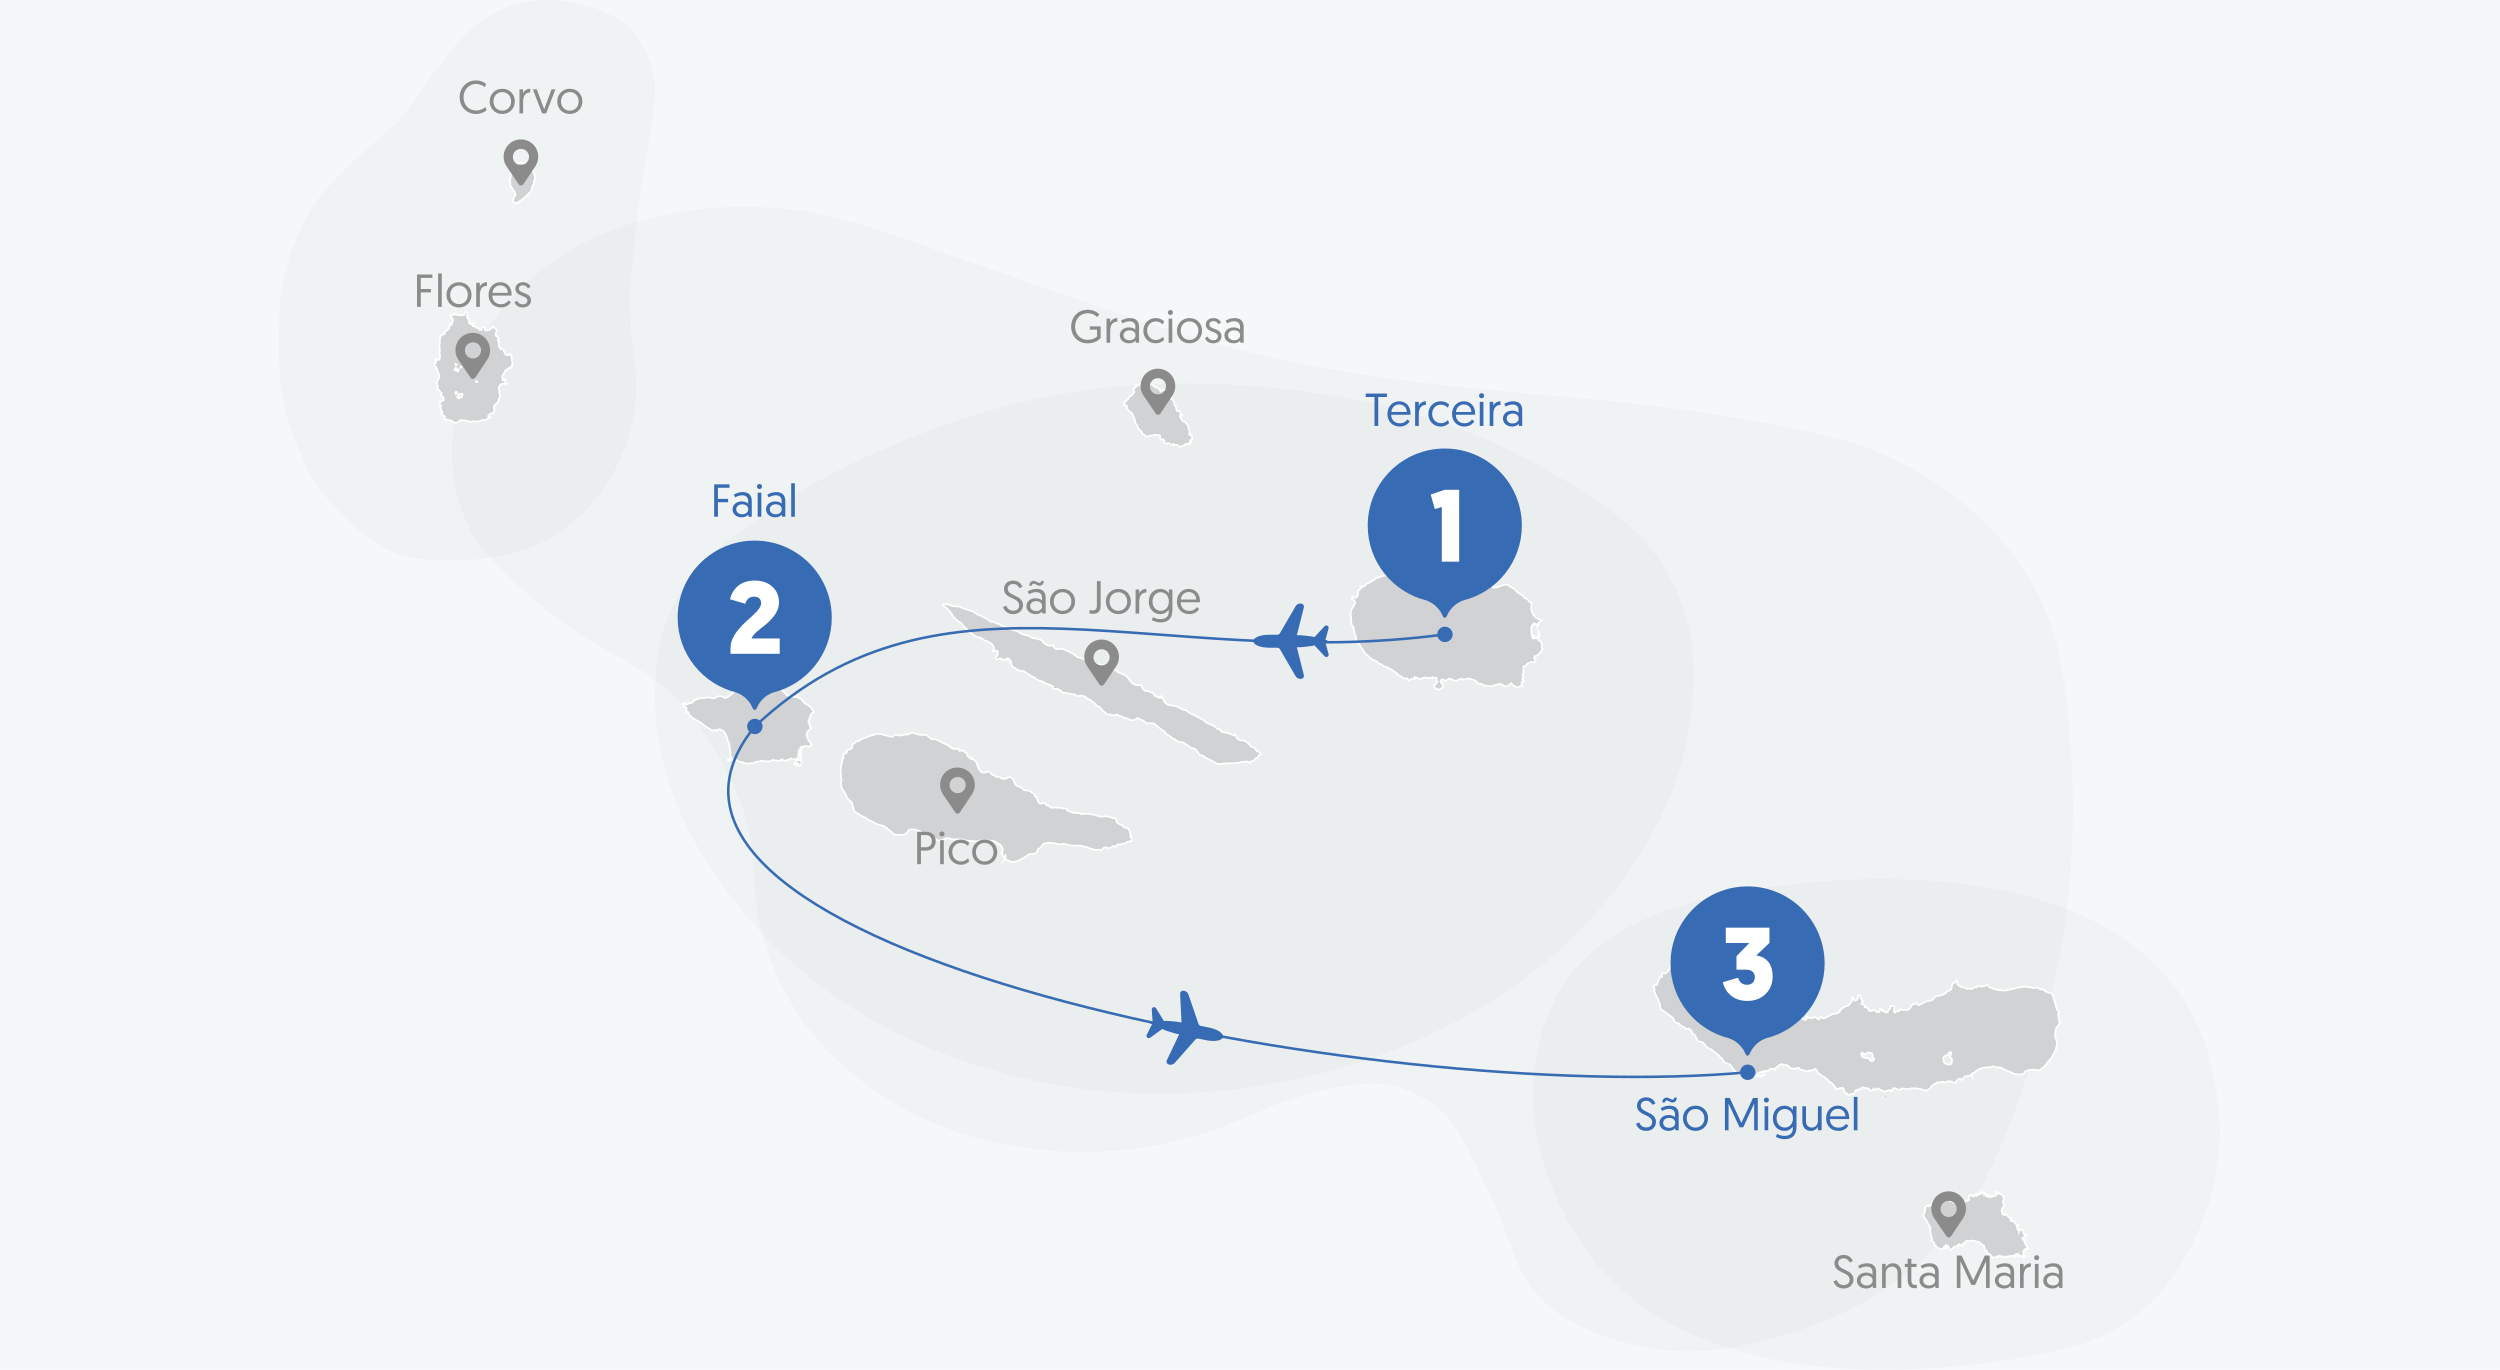 <?xml version="1.0" encoding="UTF-8"?><svg id="Page" xmlns="http://www.w3.org/2000/svg" viewBox="0 0 730 400"><defs><style>.cls-1{fill:#010101;isolation:isolate;opacity:.02;}.cls-1,.cls-2,.cls-3,.cls-4,.cls-5,.cls-6{stroke-width:0px;}.cls-7{stroke:#fff;stroke-width:.5px;}.cls-7,.cls-8{stroke-miterlimit:10;}.cls-7,.cls-3{fill:#d1d2d4;}.cls-8{fill:none;stroke:#376bb3;stroke-width:.75px;}.cls-2{fill:#376bb3;}.cls-4{fill:#8b8b8b;}.cls-5{fill:#fff;}.cls-6{fill:#f5f8f8;}</style></defs><rect id="Background" class="cls-6" y="0" width="730" height="400"/><g id="Shadows"><path class="cls-1" d="m95.618,54.789c-5.87,6.612-8.568,13.426-9.85,16.731-3.373,8.703-3.913,16.124-4.115,19.025-.607,12.751-.202,26.042,3.238,34.812,3.576,8.973,5.802,16.124,15.18,24.962,2.833,2.631,7.758,8.636,17.541,11.874,4.183,1.417,23.276,3.373,37.781-2.564,10.39-4.25,16.866-11.469,20.307-16.124,1.484-2.024,9.445-13.291,10.052-29.01.27-6.881-1.282-11.739-1.754-23.276-.337-8.636.27-10.12,1.079-18.755,1.012-11.469,3.171-23.68,4.655-32.991,1.484-8.905,2.564-14.842,0-21.926-2.024-5.397-5.127-8.568-5.87-9.31C176.981,1.492,163.758-.127,159.17.008c-19.025.607-26.379,13.898-31.169,19.632-6.207,7.286-7.219,11.806-14.235,18.081-7.219,6.342-12.279,10.457-18.148,17.069Z"/><path class="cls-1" d="m168.278,72.128c-5.33,3.103-16.124,9.513-24.76,22.331-6.612,9.783-8.905,18.89-9.715,22.331-1.147,5.127-3.913,18.216.945,32.046,4.048,11.469,11.402,17.878,22.331,27.189,20.307,17.339,29.415,15.18,43.245,31.102,2.429,2.766,9.378,11.199,14.572,23.815,8.231,20.037,2.564,28.066,9.243,47.158,2.159,6.072,8.028,20.509,20.914,32.046,15.112,13.628,32.046,21.589,52.421,24.76,20.712,3.238,43.65,1.484,66.521-8.771,7.084-3.171,19.497-8.096,31.034-9.378,5.735-.675,13.156-1.484,23.883,6.004,5.735,4.048,9.108,10.997,15.517,24.76,8.905,18.958,7.758,23.006,14.1,30.09,7.894,8.973,18.013,12.009,24.76,14.1,21.049,6.342,39.4.675,49.52-2.429,6.274-1.956,22.129-7.016,37.376-20.375,18.283-16.057,24.76-34.542,32.518-56.873,4.588-13.223,14.91-46.686,12.144-90.336-1.349-21.454-2.699-38.725-14.572-56.334-9.783-14.572-22.331-22.668-27.189-25.772-13.83-8.771-26.649-12.009-42.233-15.045-31.439-6.139-54.782-7.826-70.434-9.243-26.986-2.429-55.861-5.06-88.38-13.088-19.025-4.723-39.872-12.076-81.566-26.716-27.593-9.648-39.265-14.37-58.762-15.045-30.764-.945-49.25,9.243-53.433,11.671Z"/><path class="cls-1" d="m258.344,131.025c-16.529,7.084-27.998,14.033-36.904,20.375-10.727,7.624-17.878,12.818-23.343,22.466-6.881,12.144-6.881,24.018-6.814,30.562.337,31.844,20.509,55.794,27.998,64.497,28.133,32.586,64.767,42.233,77.653,45.404,64.497,15.989,136.685-7.489,171.834-50.936,6.342-7.826,23.41-28.943,25.434-58.965.472-6.881,1.079-17.878-3.845-30.09-7.691-19.16-23.883-28.673-39.872-37.781-32.046-18.148-62.001-21.589-79.339-23.343-29.482-3.036-51.746.27-58.155,1.282-25.097,4.048-43.178,11.671-54.647,16.529Z"/><path class="cls-1" d="m483.544,266.968c-18.823,7.219-26.244,19.16-28.201,22.466-1.214,2.091-5.937,10.525-7.286,22.938-2.496,22.264,7.556,40.209,10.997,46.281,33.328,59.302,132.097,37.983,141.947,35.689,7.556-1.754,18.553-4.992,28.538-15.45,1.552-1.619,18.62-20.037,18.688-48.912,0-1.012-.135-16.462-6.612-30.832-25.434-56.334-125.755-44.595-158.071-32.181Z"/></g><path id="Flores" class="cls-7" d="m149.549,105.471c0-.067-.068-.135-.068-.202,0-.135,0-.27-.068-.337s-.068-.202,0-.27h0c.068-.067.068-.135.068-.202,0-.067-.068-.067-.135-.135-.068-.135-.068-.27,0-.405.068-.067.068-.202,0-.27h-.405c.135-.202.202-.27.068-.337l-.202.135-.068-.135-.135.135c-.068.067-.068.135-.135.135-.135,0-.135.067-.202.135,0,0,0,.067-.068.067-.135-.135-.202-.202-.27-.337-.135.202-.202.202-.337.067-.135-.202-.202-.405-.27-.607,0-.067-.068-.135-.135-.202l-.068-.067c0-.135,0-.27-.068-.337h0c0-.067-.068-.135-.135-.135h0s-.068,0-.068-.067c-.068-.067-.068-.135-.202-.135h0l-.202-.067c0-.135-.068-.27-.202-.337,0,.067-.068.067-.068.135-.068.067-.135.067-.135.135q-.068-.067-.068-.135c0-.135-.135-.202-.202-.27s-.068-.135-.068-.202c.068-.067,0-.202,0-.27-.068-.067-.068-.135.068-.202v-.135c-.068-.135-.135-.202-.135-.337-.068-.135-.068-.202.068-.27-.068-.067-.068-.202-.135-.27l.135-.067c-.135-.135-.202-.27-.337-.405-.068-.135-.068-.202.068-.202h.135c.068-.067.068-.135.135-.202,0,0-.068-.067-.135-.067-.068-.067-.202-.135-.202-.202,0-.135-.135-.202-.135-.337,0,0-.068-.067-.135-.067h-.135c-.135,0-.202-.067-.202-.202v-.27c0-.135-.068-.27-.068-.405,0-.067.068-.067.068-.135l.068-.067c0-.067,0-.135.068-.135.135-.135.135-.337.068-.472,0-.067-.068-.135-.068-.202,0-.135-.068-.202-.135-.27-.068-.067-.135-.067-.202-.067l-.068-.067c0-.135-.068-.202-.135-.202,0-.067,0-.135-.068-.135q-.135,0-.202-.135c0-.067-.068-.135-.135-.202-.135.067-.135.135-.135.27.068.135-.068.202-.135.202-.068.067-.135.067-.135,0-.135-.067-.135,0-.135.067,0,.135-.068.27-.202.405s-.337.202-.54.202c-.135,0-.27,0-.337.067s-.135.067-.202.067h-.27c-.068,0-.135-.067-.202-.135q-.202-.067-.135-.27c.068-.067.135-.202.068-.337l-.135.067c-.135-.067-.202-.202-.337-.27-.068-.067-.202-.067-.202,0-.135.135-.27.27-.337.405-.068.067-.068.202,0,.337v.067h-.135c-.202.067-.405-.067-.54-.202-.068-.067-.135-.135-.202-.27h-.068c-.135-.067-.202-.135-.337-.202-.135.135-.202,0-.27-.067-.135-.202-.27-.202-.472-.337-.068-.067-.202-.067-.27,0-.068.067-.202,0-.27-.067-.135-.135-.135-.27,0-.337s.135-.067.337.067c0-.067,0-.135.068-.202.135-.135-.068-.337,0-.472l-.068-.067c0,.27-.27.27-.405.27v.202c-.27.067-.607-.067-.742-.337l-.135.067-.068-.202c0-.067-.068-.067-.068-.135s-.068-.135-.068-.202c.068-.067.202-.067.27-.135l-.27-.405v-.067c0-.067-.068-.135-.068-.135l-.068.067h0l.068-.067h-.135l-.27-.405s0-.067.068-.067c-.135-.135-.27-.337-.202-.54h.202c.068-.067.068-.135.135-.202,0-.135-.068-.27,0-.405.068-.202,0-.202-.135-.27-.135,0-.202-.067-.337-.067-.068,0-.068-.067-.135-.067h-.135v.202c0,.067-.135.067-.202.067,0,.135.135.202,0,.337-.068.067-.135.202-.202.27s-.135,0-.27,0c-.068,0-.135.067-.202.067h-.675c-.202,0-.472-.067-.675-.067-.135,0-.27,0-.405-.067v-.27l-.607.067-.068.202h-.945c-.068.135,0,.27.068.405s.202.27.135.472v.067c.068,0,.135,0,.202.067.202.135.337.405.202.675v.067c0,.067-.068.202-.068.27s-.068.067-.068.135c-.068.202-.135.405-.27.607-.068.067-.135.067-.202,0s-.068-.067-.135-.067h0l.202.202c-.068,0-.135.067-.202.135s-.135.067-.135.135c-.135.27-.202.607-.27.877-.068.135-.135.27-.202.337-.27.202-.54.337-.81.337-.068,0-.135,0-.135.067-.068.135-.068.27,0,.405v.202c0,.067-.135.135-.202.202-.202.202-.472.202-.742.337-.135.067-.27.135-.27.337,0,.135,0,.202-.135.135v.27q-.202.135-.135.337c.068.202.068.405,0,.675v.607c-.068.202-.135.472-.135.675-.068.202,0,.405.068.607.135.135.135.337.068.54-.068.27-.068.607,0,.877q0,.067-.068.135c-.068.067-.068.202,0,.337.135.202.135.472.135.742-.068.202-.068.405-.135.607-.068.202-.202.337-.337.405l-.337-.202s-.068,0-.135-.067l-.135.067v.27h-.068v-.067c0-.067-.068-.135-.135-.135l-.135.067c0,.067.068.135.068.202.068.067.135.135.135.202h0l-.135-.135v.067c.068.135.068.202.135.337-.068,0-.135,0-.068.067v.067c-.068.067-.135.135-.202.202h-.068c-.068.135-.202.202-.068.405q-.135.135,0,.27l.068.067c0,.202.135.27.337.27,0,0,.068,0,.068.067.135.202.202.337.27.54.068.27.135.607.202.877,0,.067.068.135.135.202.068.067.135.202.202.337v.337h0s0,.067.068.067v.067c.068.54-.068,1.079-.405,1.484-.202.202-.337.405-.27.675,0,.135.068.337.135.472,0,.067.068.135.068.202,0,.135.068.337.068.472q0,.067-.068.135c.135.067.135.135.068.27-.068.135,0,.202.068.27.135.067.135.135.068.27.202,0,.337.135.405.27.068.135.202.202.202.337v.067c.135.067.202.202.337.27l-.135.202.068.135-.135.067c0,.135-.068.27.135.337l-.068.135h.337l.068.067c0,.135.068.135.135.135,0,0,.068,0,.068.067.068.135.135.202.135.337,0,.067,0,.135-.068.135,0,0-.068,0-.068.067s0,.067.068.135.135.202.135.27c-.068,0-.202,0-.202.067-.135.202-.27.135-.405.135-.068,0-.135,0-.202.067,0,.067,0,.135-.068.135-.135.067-.202.135-.27.27,0,.067-.068.067-.068.135v.135c0,.067-.068.135,0,.135.068.067.135.27.337.27.135.067.202.202.135.405,0,.067-.068.067-.068.067-.135.067-.202.135-.337.135,0,.067,0,.202.068.27,0,.067.135.067.202.067l.068.067c.068.135,0,.337.068.472,0,.067,0,.135-.135.135l-.068.067c0,.067.068.067.068.067.135.067.202.067.337.135.068.067.135.202.135.27-.068.135-.135.202-.27.27-.068.067-.135.067-.135.202l.202-.135c.135.135.202.27.337.472h.068l.405.405-.135.067s.068.067.068,0c.068-.067.135,0,.135.067.068.067.068.202-.068.337-.068.067-.068.135-.135.27h.202q.068,0,.068.067.135.202.337.202v.135c.068-.067.068-.135.135-.202.068-.067.202-.067.337,0,.068.067.202.067.27.135.135.067.337.067.54.067,0,0,.068.067.135.067s.068.067.135.067c.135,0,.27.067.337.135.135.135.337.27.472.405.068.067.135.067.135.067.202,0,.472,0,.675-.067.337-.135.607-.337.81-.54s.405-.27.675-.202c.202,0,.405.067.607.067.337.135.742.202,1.079.202.135,0,.337.067.472.135s.27.067.337.067h.068c.068.067.202.067.337,0h0c.135-.135.405-.202.607-.135.337.135.742.202,1.147.067h.068c.27-.067.472-.135.742-.202l.068-.067c.27-.202.607-.27.945-.135.135.067.202.067.337,0,.202-.067.337-.202.54-.337.135-.135.27-.135.405-.135.27,0,.54-.135.675-.337v-.067c-.068,0-.135.067-.202.135s-.135.067-.202.135c-.068-.067-.135-.135-.135-.202q-.202.067-.337-.337l.202-.067c.068-.135.135-.202.135-.27.068-.135.202-.27.337-.337.068-.067.202-.135.337-.135.202,0,.405-.067.607-.202.068,0,.135-.135.135-.202h0c0-.067,0-.135.068-.202h0c.068,0,.068-.067.068-.135.068-.135,0-.27-.068-.337-.068-.135-.068-.337,0-.54-.135-.067-.068-.135-.068-.27.068-.067.068-.202.135-.27.068-.067.068-.135.068-.202,0-.067.068-.067.068-.135h0c.135-.067.202-.135.337-.27.135-.135.337-.27.472-.405h0c0-.067.068-.135.068-.202.068-.067.135-.135.135-.202.068-.202.135-.472.135-.742q0-.067.068-.067c.135-.067.068-.27.202-.27h0c.068-.135,0-.27.135-.337v-.067c0-.135,0-.202-.068-.337s-.068-.27-.068-.405c0-.067,0-.135-.068-.135-.202-.067-.135-.202-.135-.337q0-.202.27-.202v-.067c-.135-.067-.27-.067-.27-.135-.068-.135-.068-.27-.068-.472v-.337c-.068-.067,0-.202.068-.27s.135-.067.135-.135c0,0,.068-.067.068-.135,0-.202.202-.405.405-.472.135,0,.202-.067.27-.135.135-.135.337-.135.54-.067h.068c.135,0,.27.067.405.135.068.067.135,0,.27-.067-.135-.067-.202-.135-.27-.27v-.067c.068-.067,0-.135-.068-.202-.135-.067-.135-.135-.068-.27v-.135c-.135-.067-.27-.202-.405-.135-.068,0-.068.067-.135.067-.135,0-.135-.067-.202-.135v-.135c.135-.067.202-.067.337-.135h.135c-.135-.067-.27-.135-.405-.202-.068-.067-.135-.135-.135-.202v-.405c0-.135.068-.27.202-.405.135-.067.202-.202.202-.337,0-.067.068-.067.068-.135.135-.202.405-.405.405-.742,0-.067.068-.135.068-.135l.27.067v-.135c.135-.135.27-.202.405-.337.135-.067.27-.135.405-.202.068,0,.135-.067.202-.067,0-.202.135-.067.202,0,0-.067.068-.202.068-.27.068,0,.135,0,.27-.067.068-.135.068-.202,0-.337,0-.067,0-.202.135-.202h.068c.068,0,.135,0,.135-.067-.068,0-.068-.067-.135-.067l-.068-.944m-14.842,1.821c-.068.067-.202.067-.27-.067-.068-.067,0-.202.202-.27.135.135.202.202.068.337m-.675.54c0,.067-.068.135-.068.135-.068.067-.068.202-.135.27-.068.067-.135.202-.202.27-.068-.135-.068-.337,0-.472l.068-.067c.068-.067.068-.135.135-.135s.135-.067.202-.067t0,.067m-.675-1.349c0,.067-.068.135-.068.202-.068.067-.135,0-.202,0-.135-.135-.068-.27-.068-.472.135,0,.337.067.337.27m-.202.945c.135,0,.27.202.27.337h0c0,.405-.135.405-.405.472-.068,0-.337-.337-.337-.405,0-.135.27-.405.472-.405m5.802,4.048c0-.067,0-.202.135-.27.135,0,.202.067.27.202,0,.067-.068.202-.135.202-.202,0-.337-.068-.27-.135m-5.802,3.643c-.068-.067-.135-.202-.202-.27v-.067c0-.27.135-.472.337-.405.068,0,.202.135.202.202.068.135,0,.337-.135.405,0,.067-.068.27-.202.135m1.552.944l-.27.067c-.068,0-.202,0-.27.067l-.135.135h-.068c0-.067-.068-.135-.068-.202h-.135v-.067c-.068,0-.202-.067-.27-.067v-.067l.202-.067v-.067q.202-.067.068-.202c.068-.067.135-.067.202-.135,0-.337.135-.472.405-.472h.675c.067.405-.068.81-.337,1.079"/><path id="Corvo" class="cls-7" d="m156.228,52.376q0-.067-.068-.135v-.067c0-.067,0-.202.068-.27v-.202c0-.067-.068-.135,0-.202h0c0-.067-.068-.135-.068-.202-.068-.135-.135-.27-.202-.405s-.068-.202-.068-.337c0-.067,0-.135-.068-.202h0c-.202-.135-.337-.405-.27-.675,0-.135.068-.27-.068-.337v-.067c0-.135-.068-.202-.068-.337-.202.067-.405.067-.607,0h0c-.135,0-.202-.067-.27-.202l-.068-.067c-.135-.067-.202-.202-.337-.27-.068-.067-.068-.135-.135-.135l-.068-.067c-.202-.067-.337-.202-.472-.27-.068-.067-.202-.135-.27-.135s-.135,0-.135-.067c-.135-.067-.27-.135-.405-.135-.202,0-.337,0-.54-.067h-.068c-.135,0-.202.067-.27.135-.068.067-.135.067-.135,0-.068,0-.135,0-.202.067s-.135.135-.202.135c-.135.067-.27.067-.405.067s-.27,0-.472-.067c0,0-.068,0-.068-.067s-.068-.067-.068-.067h0c-.068,0-.135.067-.27.067h-.068c.068.067.135.067.202.135s.135.135.202.135c0,0,.068,0,.068.067v.472c0,.27-.068.54-.27.742,0,.067-.068.067-.068.135-.135.202-.27.472-.405.675-.135.202-.27.472-.337.675,0,.067-.068.135-.068.202v.337c0,.067-.068.135-.068.202,0,.067-.068.135-.068.202v.27c0,.135-.068.337-.202.405v.067c0,.067,0,.202.068.27,0,.067.068.135.068.135.068.202.068.472-.068.675v.067c.068.27.202.472.202.742h0c.068-.067.135,0,.135.067.068.202.135.337.27.472.068.067.068.135.135.202,0,.067.068.135.068.202.135.135.27.337.405.472.135.202.202.405.27.607v.067c0,.135.068.27.135.405v.135c0,.067-.068.135-.135.202h-.068c-.068-.067-.135,0-.135.067s-.068.067-.068.135c-.068.067-.068.202-.068.27.068.135,0,.27-.135.27v.27q0,.067-.068.067c-.068,0-.135-.067-.202-.067h-.068v.067q0,.067.068.067c0,.067.068.067.068.135.068.067.135.067.135.135s-.068.067-.068.067l-.068.067c-.068.067-.068.135,0,.135h.068c.068,0,.135,0,.135.067s.068.067.135.067.068,0,.135.067l.068.067h.135s.068,0,.068.067c.068-.067.135-.135.337-.135v.135c.068-.067.068,0,.135,0s.068.067.135.067.068-.135.202-.067v.135c.068,0,.135-.067.202-.135,0-.067.068-.135.068-.135.068-.067.068-.202.202-.202h-.068q-.068,0-.135.067c0-.067,0-.135.068-.202q.068-.067.135-.135s.068,0,.068-.067c.27-.067.472-.135.675-.337,0,0,.068,0,.068-.067.135-.067.27-.202.337-.337,0,0,0-.067.068-.067.068-.067.135-.135.202-.135h0c.068-.067.202-.202.337-.27h0c.135-.135.337-.27.472-.405.068,0,.068-.067.068-.135,0,0,0-.067.068-.067.135-.202.27-.337.405-.472,0,0,.202-.067.202-.135.068-.067.135-.067.135-.135s.068-.067.068-.067c.068,0,.068-.067.068-.067.068,0,.135-.067.135-.067h0c.068,0,.068-.067.068-.067,0-.067.068-.135.068-.202.068-.135.068-.27,0-.405,0,0,0-.067-.068-.067,0-.067,0-.202.068-.27.068-.135.135-.27.202-.472.068-.135.202-.337.27-.472.068-.067.068-.135.068-.202.068-.27.135-.54.135-.81v-.067c.337,0,.337-.202.27-.405m-5.33-1.754c0-.202.135-.337.337-.405l.068-.067h.068c.135.067.202.067.337,0-.068.135-.068.202,0,.337.068,0,.068.067.135.067.068-.135.135-.202.068-.337-.068-.067,0-.135.068-.202h.068c.135,0,.202,0,.337.067.068,0,.068.067.068.135s0,.135.068.202c0,0,.068.067.135.067s.068,0,.068.067,0,.135-.135.202c-.068,0-.135.067-.135.067h-.068v-.27q0-.135-.135-.135c0,.135-.135.135-.202.202-.068,0-.068.067-.068.135s.068.202.135.202c-.068,0-.135.067-.202.067,0,0-.068,0-.068-.067,0,0-.068-.067-.068,0h-.068c-.068,0-.135,0-.135-.067v-.27c0-.067,0-.135-.068-.202l-.068.067v.135l-.135.067c.068,0,.068.067.068.067l.068-.067v.135c-.068.067-.202.067-.27.067h-.068c-.202-.135-.202-.202-.202-.27"/><path id="Faial" class="cls-7" d="m224.638,199.113l.202-.067c.068.067.068.202.135.202s.135,0,.202-.067c.068,0,.068-.067.135-.067l.068.067c.068,0,.135,0,.202.067.068,0,.202.067.27.135.202.135.405.27.607.405.068,0,.068.067.135.067.202.067.405.135.607.202.068,0,.135.067.135.202h0c-.068.27.068.54.337.675.068.067.202.135.27,0h.068l-.068.135c.068.067.202.067.27.135s.068.135.068.202c.068.067.068.135.135.202v.067c.202.202.472.405.675.607,0,0,.068.067.068,0,.202-.067.27.135.27.27.068.27.27.54.607.54.202.067.405.135.675.202.135.067.337.135.472.202h.068c.27,0,.607-.067.877-.067.202,0,.337.067.472.135.068,0,.202.135.27-.067,0,.202.135.202.27.27.405.067.742.27,1.012.54,0,.067.068.067.068.135.068.135.135.202.202.337.202.202.405.405.607.607,0,.067.135.067.202.135.337.135.607.337.877.54.202.135.405.337.607.472.135.135.27.337.405.54.068.067.135.202.202.27.135.135.27.337.337.54.068.135-.068.27-.27.27-.135.067-.27.135-.405.202-.068.067-.135.067-.135.135-.068.067-.068.202-.135.337v.337c0,.067-.068.135-.135.135s-.202.202-.202.27v.472l-.068.067c-.202.27-.405.607-.202.945.068.067.135.202.202.27.068.067.135.202.135.27,0,.135,0,.337.068.472,0,.135.068.27.135.405.068.067.135.135.202.202-.135.067-.27.067-.202.202-.068.067-.068.135-.135.202h0c-.068,0-.135.067-.135.067-.202,0-.337.202-.472.337-.068.067-.135.202-.135.337,0,.067,0,.135-.068.135-.135.135-.202.337-.202.54,0,.067.068.135.135.135.135.067.202.067.135.202v.27h-.068l.135.202c-.202.27,0,.472.135.675.068.135.202.27.337.405.068.135.135.27.202.337.068.067.068.135.135.135.135.135.202.27.27.405,0,.067,0,.135-.068.135-.068.067-.068.135-.068.202,0,.135-.068.27-.202.27-.27.135-.607.135-.877.067-.472-.135-1.012-.067-1.484.135-.068,0-.068.067-.135.067.068.067.135.202.135.27v.135c-.135.202-.27.337-.472.472q0-.067.068-.135c.068-.067.135-.135.202-.27q.135-.135,0-.27l-.068-.067c-.202.202-.405.472-.54.675-.068.135-.135.27-.202.405-.068.135,0,.202.068.27s.135.202.135.27v.27c0-.135-.068-.27-.068-.472q-.135.067-.068.675h-.202c.068.135-.068.27.068.405h0c0,.067,0,.202.068.202.135.067.27.067.405.067l.135-.135c-.068,0-.135-.067-.135-.067q0-.067.068-.135h.135c.068-.337.135-.675.135-.945.068.135.068.27,0,.472-.068.202-.135.472-.202.675,0,.27,0,.472.068.742-.202-.067-.337.067-.405.202v.135c.135.067.27.135.337.202.202.135.27.337.337.54,0,.067-.068.135-.068.135.068.202-.068.337-.135.54,0,0,0,.067-.068.067-.135,0-.135.067-.202.202-.068-.067-.202-.067-.27-.135l-.068-.067c0-.202-.068-.27-.202-.337.068-.202-.068-.405-.202-.337-.068.067-.202.135-.202.202,0,.067.068.202.068.202.135.067.068.202.068.337l-.405-.337-.135.135-.202-.135c.068-.067.068-.135-.068-.202.068-.067.135-.135.135-.202q.068-.067.068-.135c.135-.405.472-.675.877-.675h.068c0-.202-.068-.337-.135-.54-.068-.067-.202-.135-.337-.067-.068,0-.135.135-.135.202,0,.067,0,.135-.135.135-.202,0-.472.067-.675.067-.135,0-.27-.067-.337-.135-.135-.067-.337-.135-.472-.135-.068,0-.202.135-.27.067,0,0-.068.067-.068.135,0,.135-.068.135-.135.135h-.135c-.202.067-.337.202-.54.067-.068,0-.135,0-.202.067q-.135.067-.202.202c-.202-.067-.337,0-.54-.135-.068-.067-.135-.067-.202-.067s-.135-.067-.202-.067h-.068v-.135c-.135.067-.202.135-.337.202,0,0,0-.067-.068-.067s-.068,0-.068.067c-.068.067-.202.067-.27.135-.135.067-.27.067-.405.067-.068-.067-.135-.067-.27-.067h-.135c-.068-.067-.202-.067-.27-.067s-.135,0-.135.067c-.135.067-.202.067-.27-.067l-.068-.067c-.068,0-.135-.067-.202-.067s-.135,0-.27.067h-.068c-.27.067-.472.202-.742.337-.068,0-.135.067-.202.067h-.068c-.135-.135-.337-.067-.54-.067s-.472,0-.675-.067h-.202c-.135,0-.337,0-.472-.067h-.135c-.27.067-.54,0-.81.202h-.068c-.202-.067-.337.067-.54.135h-.068c-.068,0-.068-.067-.135-.067-.068-.067-.135-.067-.202,0-.135.135-.337.27-.54.27q-.068,0-.135.067c-.135.135-.27.135-.472.067h-.135c-.337.067-.742.067-1.079.135h-.135c-.202,0-.472-.067-.675-.067-.068,0-.135-.067-.202-.135v.135h-.135q-.135,0-.202-.135c0-.067-.135-.135-.27-.202-.202-.067-.472-.067-.675-.135-.068,0-.135-.067-.202-.067h0c-.202,0-.337-.202-.472-.27-.202-.135-.472-.202-.675-.202-.068,0-.135,0-.202-.067-.135-.067-.27-.135-.405-.067h-.135c-.27,0-.472,0-.675.135-.135.067-.337.067-.337.202,0,.135-.337.067-.405-.067s0-.337.135-.405h.068c.135-.135.202-.135.337.067,0,.067.135.135.202.067h.068c.068-.067.135-.067.202-.135.135-.27.135-.54-.068-.742-.202-.135-.27-.405-.202-.675,0-.135.068-.27.068-.405,0-.067-.068-.202-.068-.27-.135-.135-.135-.337-.068-.472.068-.27.068-.472-.068-.742,0-.135-.068-.202-.068-.337,0-.067,0-.135-.068-.27,0-.067-.135-.135,0-.202v-.202c0-.202-.068-.337-.135-.54-.135-.202-.202-.472-.337-.675v-.067q0-.067-.068-.135c0-.067-.068-.067-.068-.135-.068-.337-.135-.607-.27-.877,0-.067-.068-.135-.068-.202,0-.135-.068-.202-.135-.27s-.135-.202-.135-.27c-.068-.135-.068-.27-.27-.337-.068-.067-.135-.135-.202-.202-.068-.27-.27-.337-.472-.405-.135-.067-.27-.135-.405-.202-.135,0-.27-.067-.472-.067l-.068.067c-.202.067-.337.202-.54.27,0,.067-.068.135-.068.202l-.068-.067h-.135v-.202h-.337c-.068-.135-.202-.067-.337,0-.135,0-.202.067-.337.067q-.068,0-.135.067l-.135-.135c-.068-.067-.202-.135-.27-.202-.068-.067-.202-.135-.337-.202-.337-.202-.675-.27-.877-.607,0-.067-.135-.067-.202-.067-.068-.135-.202-.202-.337-.202s-.27-.067-.337-.202c-.068-.067-.135-.135-.202-.202-.202-.202-.405-.337-.607-.54-.202-.067-.472-.202-.675-.337-.068-.067-.202-.067-.27-.135-.202-.135-.405-.202-.54-.337-.135-.135-.337-.27-.54-.337-.27-.135-.472-.27-.675-.472-.135-.135-.27-.27-.405-.405-.068-.067-.068-.135-.135-.202-.068-.135-.135-.337-.202-.472-.068-.135-.135-.27-.202-.337-.068-.067-.135-.135-.202-.135q-.202-.067-.405.067c0-.067,0-.135.068-.202,0,0-.068-.067-.068-.135.135-.067.135-.202.068-.337v-.135c.135-.202,0-.472-.202-.607h0l-.27-.135v.135c-.135,0-.27-.067-.337-.202-.135,0-.202-.067-.202-.202v-.202c.068-.067.068-.135.135-.135l-.27-.135v-.067h.27v-.202l.337-.067c.202.135.405.27.54.405.068.067.202.067.27.067.135,0,.27-.202.27-.337h0v-.135c.135,0,.27,0,.337.067.27.067.54.135.81-.135.135-.135.27-.27.405-.337.068-.067.135-.135.135-.202,0-.067-.068-.202.068-.27.068-.067.135,0,.27,0v-.067h.202c.068,0,.068-.135.135-.135h.202c.202-.067.405-.135.607-.202q.068,0,.135-.067c.472,0,.877-.067,1.349-.135.135,0,.27,0,.405-.067.337-.135.675-.135,1.012,0h.135c.27,0,.472,0,.742.135s.607.135.877,0c.135,0,.202-.067.27-.135.068,0,.068-.067.135-.135l.068-.067s.068-.067.135-.067.135,0,.202-.067c.337-.067.675-.135,1.012-.067.068,0,.135,0,.135.067.068,0,.202.067.27.067s.068.067.135.067c.135.067.202.135.337.202.202.135.54.067.742-.067.27-.135.472-.202.742-.405.135-.067.202-.202.27-.27.135-.202.337-.337.54-.405.135-.067.202-.135.27-.27.202-.337.405-.675.675-1.012s.54-.675.742-1.012c.135-.202.337-.472.405-.742s.202-.472.27-.742c.068-.067.068-.202.135-.27.202-.27.54-.54.81-.742.27-.202.54-.405.742-.54.068-.067.202-.135.27-.202.068-.067.135-.135.202-.202.068-.067.135-.067.202-.067h.54c.068,0,.202.067.27.067.135,0,.27.067.405.135h.337c.27-.067.54,0,.742.202.068.135.27.135.405.135.27,0,.54,0,.742.135.068.067.135.067.27.135.202.067.405.135.607.202h.337c.135,0,.27.067.337.135.202.135.337.27.54.472.068,0,.135.067.135.067.337.539.405.607.472.674"/><path id="São_Jorge" class="cls-7" d="m318.212,192.299l.202.405c.135-.202.27-.337.405-.54l.337.135c-.068.202-.135.405-.27.607.068,0,.135.067.202.067.135,0,.337.135.337.27,0,.202.135.337.337.202v.337c.81.135,1.619.607,2.496.405.068,0,.135,0,.202-.067.405-.337.945-.27,1.282.135.202.202.337.405.54.607.068.067.135.135.202.202.337.202.675.405,1.012.607.068.067.135.135.202.067.405,0,.607.337.81.54.068.067.135.135.27.202.472.067.945.27,1.417.54.202.067.405.135.54.202.068.067.135.202.202.27.27.202.472.405.607.675.27.405.607.742.877,1.079.472.607,1.282.945,2.091.81h.135c.675-.067.675.067.81.607.135.607.675,1.079,1.349,1.079.135,0,.202.067.337.067.27.067.54.202.81.27.135.067.202.135.337.202.135.067.27.135.405.202.202,0,.337.135.337.337,0,.27.27.472.54.472.135.067.337.135.405.202.202.135.54.135.742-.067.135-.202.405-.202.54-.067l.135.135c.202.27.337.607.405.945.135.405.405.742.742,1.012.135.135.337.27.54.337.068.067.202.067.27.067.27.067.472.067.742.135.405.067.81.135,1.214.202.068,0,.202.067.27.067.27.135.54.27.81.405.337.202.675.337,1.012.54.202.067.337.135.54.135.202.067.405.067.54.135.54.607,1.282,1.012,2.024,1.214.067,0,.202.067.27.135.877.472,1.687.945,2.564,1.417.202.135.337.202.472.405.472.405,1.079.675,1.619.877.202.067.337.135.54.202.607.27,1.079.675,1.552,1.147.135.135.27.202.405.067.202-.135.337-.067.405.135.067.135.135.202.202.337.135.202.202.472.54.337h.135c.337.135.742.202,1.147.27.337.067.675.202,1.012.337.202.067.405.135.607.27.27.135.472.27.742-.135.135.27.202.54.337.742.067.202.202.405.405.54.405.337.945.54,1.484.405.202,0,.405.067.54.202.067.067.202.135.337.202.405.202.81.54,1.079.945.27.405.675.675,1.147.742.202.067.405.202.54.472.202.337.405.675.877.675.067,0,.135.067.135.135q.067.337.405.337c.067.135.135.202.135.337,0,.067,0,.135-.067.202-.067.067-.135.067-.27.067-.202,0-.405.202-.405.405v.067c0,.067-.067.135-.135.202-.067.067-.067.135-.135.202-.135-.135-.337-.067-.472.135-.202.405-.607.675-1.012.742-.27.067-.675.135-.675.54-.337-.337-.81-.472-1.349-.405-.54,0-1.012.135-1.552.27-.54.135-1.012.27-1.552.202-1.484,0-2.969.067-4.453.27-.27,0-.607-.067-.81-.202-.675-.337-1.282-.742-1.956-1.079-.067-.067-.202-.135-.337-.202-.607-.202-1.079-.472-1.552-.877-.067-.067-.202-.135-.337-.135-.472-.067-.945-.337-1.147-.81-.067-.135-.135-.337-.337-.337-.067,0-.067-.135-.135-.202-.067-.27-.337-.54-.607-.607-.27-.135-.607-.135-.945-.27-.27-.135-.54-.27-.742-.472-.54-.405-1.079-.742-1.619-1.079-.337-.135-.742-.202-1.147-.202-.405-.067-.81-.27-1.147-.607-.202-.202-.472-.337-.742-.405-.202-.067-.405-.202-.54-.337-.27-.337-.675-.607-1.079-.742-.202-.067-.337-.202-.405-.337-.135-.472-.472-.81-.945-.877-.135-.067-.27-.135-.337-.27-.337-.337-.742-.607-1.147-.877-.068-.067-.135-.135-.202-.135-.202-.202-.405-.405-.607-.607-.337-.27-.742-.337-1.147-.27-.607,0-1.214.135-1.754-.337-.405-.405-.945-.675-1.484-.81-.135-.067-.202-.067-.27-.202-.27-.202-.607-.202-.81.067-.27.27-.675.472-1.079.405h-.472c-.135,0-.337-.067-.405-.202-.068-.067-.202-.135-.337-.202-.405-.135-.877-.202-1.282-.337-.202-.067-.405-.202-.607-.337-.135-.067-.27-.135-.472-.202-.27-.067-.54-.135-.877-.202-.135-.067-.202-.135-.27-.202-.27.405-.675.27-1.012.202-.472-.135-.945-.202-1.417-.202-.27,0-.472-.135-.607-.405-.27-.202-.472-.405-.81-.54-.135-.067-.337-.135-.202-.337,0,0-.068-.135-.135-.135-.202-.135-.337-.27-.405-.472-.135-.202-.337-.337-.607-.405-.337-.067-.607-.27-.742-.607-.068-.202-.27-.337-.472-.405-.337-.202-.607-.405-.877-.675-.135-.135-.27-.202-.472-.337-.405-.202-.742-.405-1.147-.675-.405-.337-.945-.54-1.552-.54-.202,0-.405.067-.607.202-.135.067-.27.067-.337-.067-.337-.337-.877-.54-1.349-.472-.27,0-.54-.135-.742-.202-.202-.135-.405-.135-.607-.067-.135,0-.202,0-.27-.067-.068-.135-.27-.135-.405-.135-.27,0-.54.067-.81.067-.068,0-.135-.067-.135-.135-.202-.337-.472-.54-.81-.675-.135-.067-.27-.202-.405-.27-.068-.067-.135-.067-.27-.067-.27,0-.607-.067-.877-.067s-.54-.135-.607-.337c.068-.067.135-.202.202-.337-.27-.135-.472-.27-.742-.405-.742-.202-1.484-.54-2.159-.945-.202-.135-.472-.27-.742-.27-.472-.067-.945-.337-1.282-.607-.405-.337-.81-.607-1.349-.742-.135-.067-.27-.067-.27-.27,0,0-.135-.135-.202-.135-.27-.067-.472-.202-.675-.337-.472-.472-1.147-.81-1.822-.877-.675-.067-1.282-.27-1.754-.742-.068,0-.068-.067-.135-.067-.27-.067-.54-.27-.742-.472-.202-.202-.27-.472-.27-.742,0-.675-.337-1.282-.945-1.552-.202,0-.405-.067-.54,0l.202.405c-.068-.067-.202-.067-.27-.135-.135,0-.337,0-.337.067-.135.27-.337.202-.472.27h-.068c-.068-.54-.472-.607-.877-.675-.068,0-.202,0-.27.067-.607.405-.945.27-1.147-.337.068-.135.202-.27.337-.405h.27c.068-.337.135-.742.202-1.147,0-.135-.27-.405-.472-.405s-.472,0-.675.067l-.135.202c-.135-.135-.202-.27-.337-.337,0,0,0-.067.068-.067.135-.135.337-.202.337-.337.068-.27,0-.54-.135-.81-.068-.135-.202-.27-.27-.405-.135-.27-.337-.405-.607-.54-.27-.135-.607-.337-.877-.54-.068-.067-.202-.067-.337-.067-.27,0-.54-.067-.675-.27-.202-.202-.405-.405-.675-.54-.202-.067-.472-.135-.675-.202-.607-.067-1.214-.337-1.619-.742-.337-.27-.675-.472-1.012-.675-.135-.067-.27-.202-.337-.27-.202-.337-.54-.675-.877-.945-.472-.337-.877-.81-1.214-1.349-.068-.067-.135-.202-.27-.202-.81-.472-1.552-1.079-2.159-1.821l-.068-.067c-.202-.472-.54-.945-.877-1.349-.472-.675-1.147-1.282-1.889-1.687-.27-.135-.337-.337-.27-.607h1.147c.135,0,.27,0,.405.067.54.27,1.147.472,1.754.54.135.067.27.067.405,0,.607-.067,1.214.067,1.754.405.54.27,1.079.472,1.619.54.607.202,1.214.405,1.822.607.337.202.607.472.945.675s.675.405,1.012.472c.405.135.742.27,1.079.54.27.135.54.202.81.405.337.202.607.405.945.607.135.135.337.202.54.337h.135c.068-.067.202-.202.27-.202.202.067.337.135.472.27.27.337.675.337,1.079.472.27.067.54.202.81.405.068,0,.135.135.135.135.607,0,.945.472,1.484.54.202.067.405.202.607.337.27.135.54.202.81.27.135.067.27,0,.405.067.202.202.472.27.742.135.068,0,.135,0,.202.067.405.202.742.405,1.079.607.675.472,1.484.742,2.361.877.27.067.54.202.742.337.337.337.81.472,1.282.405.202,0,.337,0,.472.067.337.135.607.405.945.27h.135c.337.27.675.54.945.877.607.742,1.619,1.079,2.564.945.135-.067.27,0,.337.135.135.27.27.607.54.742s.607.202.945.135c.337-.067.742-.135,1.147,0,.202.067.472.135.675.202.405.202.81.337,1.214.472.337.202.607.405.945.607.27.135.54.27.81.472.135.067.27.135.337.27.202.27.472.405.742.405.405.067.81.202,1.147.405.068.067.202.135.337.135.337,0,.675.067.945.27.135.067.337.067.472.067.202,0,.27-.067.27-.27-.067.068 0-.135.068-.27m20.779,11.064c-.068.135-.135.27-.27.405h.54c-.135-.135-.202-.27-.27-.405"/><path id="Pico" class="cls-7" d="m280.027,218.61v.337c0,.202.135.337.27.337.068,0,.135,0,.202-.067.337-.135.742-.067,1.012.135.202.337.54.54.945.675v.337c-.068.27,0,.472.337.54.135.067.27.27.337.472.068.135.135.202.27.202s.202.067.337.067h.27v-.135c.068.135.202.27.337.405s.337.27.54.405c.135.135.202.27.27.472,0,.202.135.405.27.607.068.067.068.27.068.405,0,.202.068.405.202.54.202.135.337.337.405.607.337.54.945.742,1.484.607.337-.067.675-.135,1.012-.27.135-.067.27,0,.337.067.135.135.27.337.405.472.27.337.675.607,1.079.675.202.067.337.27.54.405.337-.202.742,0,1.079,0,0,0,.068,0,.068.067.068.27.405.405.675.405.472,0,.945.135,1.349-.27.405-.337.945-.27,1.282.067.135.135.337.27.472.405.135.202.202.472.27.742.068.54.472,1.012.945,1.214.472.067.945.337,1.349.607.202.202.472.405.607.607h.472c.405.135.877.202,1.282.202.068,0,.135.067.135.067.068.27.27.405.472.472.405.135.675.472.742.877.068.337.202.405.472.337,0,.067.068.067.068.135.135.54.337,1.012.607,1.484.202.337.675.472,1.079.27.135-.067.27-.135.337-.135.27-.067.607.067.675.405.068.202.27.405.54.337.135,0,.27.067.405.202.135.067.202.135.27.202.068.067.135.135.202.27.337,0,.81-.067,1.214-.067.472.067.877.067,1.349.067.472-.067.877.27,1.349.202h.337c.27,0,.472.202.607.472.068.27.405.472.675.405.135,0,.337.067.472.135.337.202.742.337,1.214.337h.337c.472-.067.877-.135,1.282.27.068.135.405,0,.607,0,.607-.067,1.282-.135,1.889,0,1.012.135,1.956.405,2.901.675.472.135.945.135,1.417,0,.405-.067.742,0,1.147.067.135,0,.202,0,.27.067.54.27,1.147.405,1.687.472.27,0,.472.27.405.54v.067c-.068.27.068.54.27.607.202.135.337.27.54.405.068.067.202.135.337.135.405.067.742.27.877.607.135.27.405.405.675.337.337,0,.607.135.81.405.27.337.472.675.472,1.147,0,.067,0,.135.068.202.135.135.27.202.135.405,0,.067.068.135.135.202-.068.067-.068.202-.202.27.405.27.337.675.337,1.079,0,.135-.068.202-.27.27-.202,0-.405.067-.54.067-.27,0-.54.135-.742.337-.202.202-.405.27-.675.27s-.54.067-.742.135c-.337.135-.742.202-1.079.067q0,.067.068.135c-.135.067-.337.135-.472.27-.135.135-.27.202-.337.337-.202-.27-.607-.27-.877-.067-.135.067-.202.202-.337.27-.472.202-1.012.202-1.484,0-.202-.135-.405-.067-.607.067s-.405.337-.472.607c-.135.135-.337.202-.472.067h0c-.068-.067-.202-.135-.337-.135-.405.067-.81.067-1.214.135h-.202c-.135-.202-.405-.202-.607-.27-.27-.067-.472-.27-.742-.135q-.068,0-.135-.067c-.405-.27-.81-.472-1.349-.472-.068,0-.202-.067-.27-.067-.877-.405-1.754-.27-2.631-.27-.54,0-1.012,0-1.552-.067-.337-.067-.607-.27-.945-.337-.472-.067-.945-.135-1.417-.135-.135,0-.337.135-.472.202-.068.067-.202.067-.27,0-.202-.067-.405-.135-.675-.202-.54-.135-1.079-.202-1.687-.27-.27-.067-.54-.067-.877-.067-.27.067-.472.135-.742.202-.135.067-.27.067-.405.135-.202.067-.405.202-.54.405-.202.337-.337.81-.877.945-.337.067-.472.405-.54.675-.068.472-.54.81-1.012.877-.27.067-.54.067-.81.067-.337,0-.607.067-.877.27-.877.675-1.754,1.214-2.766,1.619-.54.27-1.079.405-1.619.472-.472-.067-.877-.202-1.282-.405-.068-.067-.202-.067-.27-.135-.202-.135-.472-.202-.675-.337,0,0-.135.067-.27.202.27-.405.405-.877.27-1.349-.27.27-.337.742-.81.54-.068-.405.135-.877-.27-1.282.27-.135.27-.27.135-.54q-.135-.337.202-.337v-.067c-.27-.405-.337-.945-.742-1.282-.27-.202-.472-.337-.81-.472-.405-.202-.742-.472-1.079-.675-.068-.067-.135-.067-.202-.067h-1.417c-.135-.202-.472-.135-.742-.135-.54,0-1.079.067-1.552.067h-.202c-.607.27-1.282.27-1.956.135-.675-.067-1.349-.067-2.091-.135-.202,0-.337-.067-.54-.135-.202-.135-.337-.27-.607-.135h-.068c-1.012-.27-2.024,0-3.036-.135-.135,0-.202-.067-.337-.135-.202-.067-.337-.135-.54-.202-.405,0-.81.067-1.214.27-.135.067-.337.135-.472.27-.54.27-1.147.27-1.619-.067-1.079-.675-2.294-1.214-3.576-1.484-.202-.067-.337-.135-.472-.27-.337-.202-.607-.405-.877-.675-.202-.135-.472-.27-.675-.202-.068,0-.202-.067-.337-.135-.068-.067-.202-.067-.27-.135-.607-.202-1.282-.202-1.956.067-.068.067-.135.067-.202.135-.068.067-.135.202-.202.337-.27.607-.945.945-1.619.945-.742,0-1.484,0-2.226-.067-.135,0-.202-.067-.27-.135-.202-.135-.337-.337-.472-.472-.54-.472-1.147-.945-1.687-1.417-.068-.067-.135-.067-.202-.067,0,0,0,.067-.068.067l-.135-.202c-.202-.27-.472-.405-.81-.405-.472-.067-.945-.337-1.484-.405-.337-.067-.54-.27-.81-.472-.337-.202-.742-.405-1.147-.54-.607-.27-1.147-.607-1.619-1.012-.068,0-.068-.067-.135-.067-.405-.067-.742-.27-1.079-.472-.54-.405-1.079-.742-1.687-1.012-.068-.067-.135-.067-.135-.135-.135-.405-.202-.81-.337-1.214-.068-.135-.068-.337-.135-.472s-.135-.27-.135-.405c0-.337-.135-.607-.405-.81-.337-.27-.607-.54-.877-.81-.068-.067-.135-.135-.135-.202-.135-.202-.27-.472-.405-.675-.068-.202-.135-.405-.202-.54,0-.067,0-.135-.068-.202-.337-.472-.607-.945-.945-1.417,0-.067-.068-.202-.068-.27,0-.135-.068-.337-.068-.472-.068-.405-.135-.877-.202-1.282,0,0,0-.067.068-.067.27-.27.27-.675.068-.945h0c-.068-.067-.068-.202-.068-.337.068-.405,0-.742-.068-1.147-.068-.337-.068-.675,0-1.079.068-.472.135-.945.202-1.417.068-.202.135-.405.202-.675,0-.067.068-.202.068-.27v-.607c0-.135,0-.337.337-.27-.337-.742.202-1.147.472-1.687.135.067.27.135.405.202.068-.337.135-.607.202-.877.472-.067.945-.202,1.349-.472.068,0,.068-.202.068-.337-.068-.472.202-.945.607-1.147.202-.135.337-.27.54-.472.068-.067.135-.067.27-.067.405,0,.742-.135.945-.405l.135-.135c.607-.27,1.282-.54,1.889-.742.472-.202.945-.337,1.417-.54.068,0,.135-.067.202,0,.27,0,.472-.067.675-.202.202-.135.472-.202.675-.202.472-.067.877.202,1.349.067.068,0,.202.135.337.135.405.202.81.27,1.214.337.337.067.675.135,1.012.27.068,0,.135.067.27.067.405.135.405.067.607-.27.135-.135.337-.202.472-.337.202-.135.337-.067.54.067.135.067.337.135.54.135.27,0,.607.067.877,0,.135,0,.27-.067.472-.135.135-.067.27-.067.405-.135.607.067,1.147-.067,1.687-.405.337-.202.742-.202,1.079,0,.742.337,1.484.472,2.294.54h.135c.607-.202,1.214,0,1.619.405.202.135.405.27.54.472.27.27.675.405,1.079.337.337-.067.675.067.945.202.202.135.405.27.607.337.877.472,1.822.877,2.766,1.349.202.135.405.27.54.405.337.337.81.54,1.349.607.81-.203.945-.136,1.147-.136"/><path id="Graciosa" class="cls-7" d="m336.967,112.69c0,.067.068.135.135.27h.135v-.067c.068.067.068.135.135.202.068.067.135.067.202,0q.202-.135.337.067h.068l.068.067c0,.135.068.135.135.202.068.135.27.135.405.135v.27c.068.067.068.135.135.202v-.067c.068,0,.202-.067.27,0s.068.135.135.27c.068-.135.27-.135.27-.337,0-.067.068-.135.202-.067.135.067.27,0,.337-.135v-.067c0,.067.068.067.068.135.068.135.202.135.337.135,0,0,.068,0,.068-.067,0,0,.068-.067,0-.067.135.067.27.202.405.27.068.067.068.135.068.202,0,.067-.068.135-.135.135-.068.067-.202.067-.27.067-.202,0-.27.067-.202.27.135,0,.202,0,.202.135s.27.27.405.202h.27c.135,0,.202,0,.27.202.068.135.135.202.202.27q.068.067.068.135c.068.27.202.472.337.742.068.067.202.202.27.27.135.202.27.337.337.54.068.135.135.202.202.337.068.067.068.202.068.337-.068.337.135.607.405.742,0,.135-.068.27,0,.337.068.135.135.27.135.405s.068.202.135.27.135.135.068.27c0,.067,0,.135.068.135h.068q.068,0,.135-.067c.135-.067.27-.067.405.067.202.135.337.337.337.607.068.405,0,.27.337.405.068,0,.202.067.27.135v.067l-.472-.202-.27.337q.202.067.27-.135c.068.202,0,.27-.27.27-.068.202.068.337.202.405h.068c.068.135.135.27.135.337.068.135.068.202.135.337,0,.067.135.067.135.135.068.067.135.135.202.202.135.067.202.27.405.202h.067c.202.135.405.337.54.54,0,.067.067.135.135.135.135,0,.202.067.202.202,0,.135.202.27.202.405s.067.27.135.405h0c-.135.27,0,.472.135.742.067.135.067.27.135.405,0,.067.067.135.067.135.135.135.067.337-.067.405h0c-.135.067-.135.202-.067.337.067.202.202.27.405.27.135,0,.27.067.337.202q0,.067.067.135c.067.135.067.27,0,.337h-.067c-.067.067-.067.135,0,.202.067.135.135.202.135.337,0,.067-.067.202-.135.202h-.472c.067.135.067.202.135.27l-.202.067c.067.135.135.27.202.337h0c.067.067.135.067.202.135l-.067.067-.337-.067v.067c-.135-.067-.27-.067-.337.067,0,0,0,.067-.067.067-.067.135-.135.202-.27.135-.337-.202-.675-.067-.877.202v.067c-.067.067-.135.135-.202.067-.135,0-.202.067-.27.135-.135.202-.202.202-.405.135-.135-.067-.27.067-.405.135-.068,0-.135.067-.135,0-.202-.067-.405-.135-.54-.27-.068,0-.068-.067-.135-.135-.068-.135-.27-.202-.405-.135h0c-.068,0-.135.067-.202.067s-.135.067-.202.067h-.135c-.068-.067-.135-.135-.135-.27,0-.067-.068-.135-.068-.135-.068,0-.135,0-.135.067-.068,0-.135.135-.135.135h-.472c-.202,0-.27-.202-.472-.337-.135-.135-.27-.135-.405-.067h0c-.135.067-.202.135-.337.202h-.135c-.068-.067-.135-.202-.27-.27h-.202c-.068,0-.135-.067-.135-.135v-.135c-.068-.067-.068-.202,0-.337.068-.067,0-.135-.068-.202h-.27c0-.067.068-.202-.068-.27s-.27-.067-.405,0c-.068,0-.135.067-.135.067-.068-.135-.068-.202-.202-.202l-.068-.067c-.135-.135-.135-.337-.068-.472s.068-.27,0-.405c-.135-.135-.27-.135-.405-.135-.202,0-.405-.067-.607-.067-.27,0-.54,0-.81.067-.135.067-.27,0-.405.067-.202.067-.472.135-.742.135-.135,0-.202.067-.337.135h-.202c-.135-.067-.27-.067-.405.067-.068.067-.202,0-.27-.067s-.135-.135-.27-.202v-.067c0-.135-.068-.202-.202-.202-.202,0-.405-.135-.472-.337-.068-.135-.135-.27-.202-.405-.135-.202-.27-.337-.472-.54-.202-.202-.472-.337-.607-.607-.068-.067-.068-.202-.068-.337,0-.202-.068-.337-.202-.472-.202-.202-.337-.472-.472-.675,0-.067-.068-.135-.068-.135,0-.405-.135-.81-.27-1.214-.135-.27-.27-.607-.405-.945-.068-.27-.202-.54-.472-.742-.135-.135-.337-.27-.472-.337-.068-.067-.135-.067-.135-.135-.27-.202-.472-.472-.675-.675-.068-.067-.068-.135-.135-.202.068-.067.135-.067.135-.135.068-.135.068-.27,0-.405-.068-.067-.068-.202-.135-.27-.202.067-.337.067-.54.067-.135,0-.202-.135-.337-.202,0-.067.068-.067.068-.135.135-.067.337-.337.27-.54,0-.067-.068-.135-.135-.27.135,0,.27-.067.405-.067.135-.067.27-.202.337-.337h0l.472-.405h0c0-.135.135-.27.135-.405.068-.135.135-.337.337-.405h.068c.068.067.135,0,.202,0,.068-.067.135-.067.202-.135.135-.067.202-.202.27-.337,0-.135.135-.202.202-.27.202-.135.337-.337.27-.54,0-.135-.068-.337-.135-.405s-.135-.202,0-.337c0-.067.068-.067.068-.135.135-.135.202-.202.337-.337.068-.135.202-.27.27-.405.068,0,.135.135.202,0l-.135-.135v-.27c.068,0,.135.067.135.067.135.135.202.135.27,0h-.135c.068-.067.202-.067.337,0h0l.068.067s0-.067.068-.067c.068.067.135.202.202.067,0-.135-.068-.202-.068-.337.135,0,.202,0,.27.067.068.135.135,0,.202-.067.135,0,.337.067.54.067s.337-.135.405-.337l.135-.067.068.067.068-.067c.068,0,.135-.067.202,0,.135,0,.202.067.337.135s.27.067.337-.135h.068l-.068.135.068.067c.068.135.202.202.337.135h0c.068,0,.135-.067.202,0h.068c.202-.067.405,0,.54.135h.068c.203.337.337.27.472.405-.068.068,0,.068,0,0"/><path id="Terceira" class="cls-7" d="m414.553,167.269c0-.135-.067-.202-.067-.337.27-.067.472-.067.742,0,.337.202.675.27,1.079.27.202,0,.405.067.472.27.27.472.877.742,1.417.54.202-.067.405-.202.607-.337.202.472.405.877.607,1.349l-.067.067.472.27s.067,0,.067-.067c.135-.472.472-.405.81-.337.337,0,.607,0,.945-.135.067-.135.067-.27.067-.405-.135-.202-.135-.405-.067-.607.067-.27.337-.405.607-.337.067,0,.135.067.135.067l.54.337.27-.202c.067.135.202.27.337.405s.337.27.54.27.202-.27.202-.405-.135-.405.135-.472c.135.27.337.54.472.81.202.27.27.27.405-.067,0,0,.067-.067.067-.135.135.135.27.202.405.337.135.135.27.27.405.405q.067.067.135.067c.27-.135.607-.135.877-.405.135-.202.405,0,.54.135.54.675,1.282.742,2.091.81.27,0,.472.067.742.202.405.135.81.337,1.147.472.067.067.135.067.202.202.202.27.607.405.945.337.067,0,.135,0,.202.067q.337.135.405-.202c0-.135.067-.27.067-.337l.067-.135c.067.067.135.202.135.27.067.405.202.81.472,1.147.27-.337.54-.675.742-1.012l.607.202c.135.27.27.607.472,1.012l.27-.067c.135-.067.337-.202.472-.067h.202c.742-.27,1.484-.472,2.226-.742.472-.135,1.012-.067,1.417.135.135.067.202.27.27.337.067.067.202.202.337.202.135.067.405,0,.405.27l.067.067c.337-.067.607.135.742.405.472.607,1.079,1.079,1.754,1.417.337.202.675.472.877.81.067.067.135.135.202.202.135.067.337.135.472.202.27.067.54.337.607.607.067.135.202.27.337.337s.27.135.405.27c.202.135.27.337.135.54-.202.945-.067,1.889.405,2.699.27.607.742,1.079,1.349,1.349.405.135.742.337,1.214.54-.067.067-.135.135-.202.202-.202.067-.337.202-.54.27-.202.202-.337.472-.337.742s0,.54-.135.742v-.81l-.877-.135c0-.067-.067-.135-.135-.202-.472.405-.742.945-.81,1.552,0,.675.067,1.282.135,1.956,0,.067.202.135.337.135h.405q-.27.472-.607.405c.067.135.135.337.202.405.27.135.405,0,.54-.337.067.067.202.202.27.27.067.067.067.135.135.067.067,0,.135-.067.135-.135.067-.135.135-.27.337-.27.067,0,.135-.135.135-.202.067-.202-.067-.472.202-.54v-.202c0-.27-.067-.472-.067-.742,0,0,0-.067.067-.067,0,.135,0,.202.067.337.135.607.067,1.214-.202,1.754-.202.405-.067.675.405.742.067,0,.135.067.135.067,0,.337.337.472.472.742.067.067.067.202.067.27-.27.405-.202.945.202,1.214-.54.742-.877,1.552-1.687,2.024-.202.135-.405.27-.607.135l-.202.405c-.135.135-.135.27,0,.405l.067.067c.27.135.337.54.135.742l-.067.067c-.067.067-.202.135-.337.067-.27-.067-.54-.067-.81.067-.202.067-.405.135-.607.202-.135.067-.202.135-.337.202-.135.135-.337.27-.472.472-.067.067-.135.202-.202.27l-.54.067v1.012c-.067.202-.135.405.067.54l.067.067c-.067.202-.202.472-.27.675h-.067c.067.135.135.337.202.54l-.27.067c.067.135.135.27.27.472-.135.135-.202.27-.337.405l.405.607c-.675.135-.81.472-.405,1.349-.472.135-.945.202-1.417.337-.202.067-.472,0-.607-.202-.067-.067-.135-.202-.202-.135-.337.067-.472-.202-.607-.405l-.337-.405c-.27.27-.607.472-.945.675-.27.135-.54.202-.81.27h-.067c-.27-.202-.54-.337-.81-.54-.067,0-.067-.067-.135-.067-.202-.067-.472-.135-.675-.202-.067.202-.202.202-.472.202h-.27c-.54.135-1.079.337-1.552.54h-.202c-.337-.067-.675-.067-1.012-.135-.202-.067-.405-.067-.54-.067s-.27.067-.405.067c-.067-.067-.067-.202-.202-.202-.202-.135-.405-.27-.607-.337-.202-.067-.472-.067-.742-.067-.202,0-.337-.067-.405-.27-.135-.27-.405-.472-.675-.607-.472-.202-.945-.405-1.417-.54-.54-.202-1.214-.135-1.687.202-.135.135-.337.135-.405,0h0c-.27-.337-.81-.337-1.147-.067-.54.472-1.349.54-1.956.135-.135-.067-.337-.135-.472-.202-.472-.27-1.079-.067-1.282.405q-.202.27-.607.202c0-.067.067-.135.067-.202l-.54-.337c-.135.337-.337,0-.472.067-.067.202-.27.337-.27.54s.27.337.337.472c.202.337.337.675.472,1.012,0,.135,0,.27-.135.337-.405.202-.877.405-1.282.607h-.135c-.405-.27-.877-.472-1.079-.945-.067-.202,0-.337.135-.472.202-.135.337-.27.405-.472.067-.135.27-.27.405-.405-.337-.27-.405-.742-.202-1.147-.405,0-.81.135-1.147-.202-.067.135-.135.27-.202.27-.135,0-.337-.067-.472-.135s-.27-.202-.405.067v.067c-.202,0-.405,0-.607-.067-.135-.067-.472.202-.472-.202-.27.067-.472.135-.675.202,0,0,0-.067-.067-.067l-.202.337c-.27,0-.54,0-.877-.067-.27-.067-.472-.135-.742-.27-.202-.067-.405-.135-.675-.202,0,.202.067.337.067.607l-.81-.135-.742.607-.675-.742-.877.135c-.135-.135-.202-.202-.337-.27-.405-.337-.877-.607-1.349-.81-.067,0-.067-.135-.135-.202,0-.067-.067-.135-.135-.135-1.012-.81-2.159-1.552-3.373-2.091-.135-.067-.27,0-.405-.067-.135-.067-.337-.067-.405-.202-.202-.405-.675-.607-1.079-.54-.135-.135-.27-.27-.405-.405-.135-.135-.202-.202-.337-.337s-.337-.202-.54-.27c-.405-.067-.742-.27-1.079-.54-.405-.27-.81-.675-1.214-1.012-.54-.405-.945-.945-1.214-1.552-.067-.135-.202-.27-.337-.405s-.202-.337-.337-.54c-.067-.202-.135-.405-.27-.54-.405-.472-.742-.945-1.079-1.484-.067-.135-.067-.27,0-.337.067-.27,0-.607-.135-.877-.27-.607-.472-1.282-.472-1.956,0-.337-.135-.607-.405-.81-.202-.27-.337-.675-.337-1.012-.067-.742-.067-1.484-.135-2.159,0-.202-.067-.337-.067-.54,0-.675.27-1.282.675-1.754.202-.202.337-.472.405-.81,0-.067,0-.135.067-.135.27-.337.135-.607,0-.945-.067-.135-.202-.202-.337-.27-.27-.067-.472-.405-.472-.675,0-.202.067-.27.202-.202.337.135.607.27.945.337.607-.472.877-1.349.607-2.091.202-.135.472-.27.675-.472.202-.202.202-.472.067-.81l.607.067v.067c.405-.202.877-.337,1.147-.81.135-.202.337-.405.607-.337.27-.067.54-.202.742-.472.337,0,.607-.202.877-.405.405-.472,1.012-.742,1.619-.81.135,0,.27-.067.337-.135.202-.135.472-.27.742-.27.27-.067.607-.067.877-.135.067,0,.135-.067.135-.067.54,0,1.079-.135,1.552-.405.067,0,.135-.067.202-.067.405,0,.877.067,1.282.067h.202c.675-.337,1.417-.472,2.159-.405.27,0,.54.067.742-.135.067-.067.202,0,.27,0,.135,0,.27-.067.337-.067s.067-.067.135-.067c.54-.067,1.012,0,1.484.202.27.135.54.337.81.135.405.067.472.067.472.067"/><path id="Path_423" class="cls-7" d="m483.907,286.944c.067-.068.135-.135.202-.202.135-.337.202-.675.405-1.012.135-.202.27-.472.607-.405.27.068.337-.202.202-.405-.067-.068-.135-.135-.135-.202,0-.135-.067-.405.067-.472.135-.068.337-.068.472-.068.337.135.742.068,1.012-.202.202-.202.337-.405.472-.607.202-.27.405-.607.54-.944.135-.135.067-.337-.067-.472h0c-.135-.135-.135-.405,0-.54q.067-.068.135-.068c.135-.068.27-.068.472-.135-.135-.202-.202-.337-.337-.472,0-.135-.067-.337-.067-.54-.067-.135,0-.337.135-.405.202-.135.405-.337.675-.472.202.202.067.607.405.607.202,0,.472.068.54-.135.202.068.405.202.607.27.202.068.472.202.742.202.135,0,.337,0,.405-.068.607-.405,1.214-.877,1.889-1.349.27-.202.472-.405.54-.742.135-.472.607-.81,1.079-.675h0c.675.068,1.282.27,1.821.675.202.135.405.202.675.202.405.068.742.27,1.012.472s.54.405.81.607c.135.068.337.135.472.202.067.135.135.135.405-.068,0,.607.135.675.742.877.135.068.337.135.472.27.202.068.337.135.54.202.135,0,.27.135.337.27.135.27.405.472.742.54.607.135,1.147.405,1.687.607.135.068.337.068.472.068-.067.202.067.337.202.472.202.135.337.337.472.54.135.337.405.607.742.675.135.068.202.135.27.27.067.337.135.742.202,1.079,0,.54.202,1.012.54,1.417.135.135.337.135.54.202q.472.135.405.607c-.067.405,0,.81.202,1.214.067.202.337.405.472.607.067.135.135.27.135.405.067.405.067.877.202,1.282.135.405.607.675,1.012.54h0c0-.135-.067-.27-.067-.472,0-.068,0-.135.067-.202.067,0,.135,0,.202.068.135.068.27.202.405.27v-.27c.27,0,.337.135.27.337,0,.135-.067.337-.067.472,0,.068.067.135.067.27,0,.068.067.068.067.135,0,.472.405.607.675.81.067.068.202,0,.27,0,.27-.068.54,0,.742.202.202.135.405.27.607.405.202.135.405.135.607,0h.27c.067,0,.202.068.27.135.337.202.742.202,1.147.068h.27c.472.202.877.472,1.349.675.337.135.742-.068.945-.337.067-.135.202-.202.337-.202q.405,0,.675-.27c.135.135.27.27.337.405l.135-.068.81.405h0c.337.472,1.012.472,1.282.944.135.27.472.337.742.27.202-.068.405-.068.607-.135.067,0,.202,0,.202.068.067.068.067.202,0,.27-.135.202-.067.337.202.405.202.068.405.068.607.135h.135c.135.27.405.27.675.337.472.202.877.472,1.214.81.202.135.405.202.675.202.202-.068.27-.202.27-.405v-.068q-.135-.27.067-.54c.135.068.27.135.405.27.405.27.877.337,1.282.135.337-.135.607-.202.945-.135.067,0,.202.135.27.202.135.135.27.27.405.337.067.068.135.068.27.068v-.405l.472-.337h.067c.202.135.405.472.607.472.405-.068.742-.202,1.079-.405.54-.27,1.079-.54,1.687-.877.067-.068.202-.068.337-.068.742.068,1.552-.27,2.024-.877,0,0,0-.068-.067-.135,0-.068-.067-.068-.067-.135.54-.337,1.079-.742,1.619-1.079.067-.068.135-.068.202-.068.27.068.607-.068.742-.337l.472-.472c.202-.135.405-.405.405-.742,0-.068,0-.135.067-.202.202-.202.27-.472.067-.675l-.067-.068c.27,0,.405.068.405.337.067.337.337.607.675.607.067,0,.202-.135.202-.135,0-.337.202-.405.472-.472.067,0,.135,0,.135-.068,0-.27-.067-.54-.067-.81.135-.068.27-.068.405-.135s.337.135.337.27c0,.337.067.607.135.944,0,.068.135.135.202.202.135.068.202.202.27.27.067.135,0,.202-.135.337s-.202.337-.27.472c.27.135.54.27.742.405.202.135.405.27.27.54.54.068.945.405,1.147.944.067.135.27.27.472.27.337,0,.607-.135.81-.405.27.135.54.337.81.472.27.27.675.337,1.012.27,0-.27,0-.607.067-.877l.405.202c0-.068,0-.135.067-.202q.067.068.135.068c.202.27.405.472.675.675.135.068.337.068.54.135h.202c.202.202.27.068.337-.135s.135-.405.27-.607c.067-.135.27-.202.405-.27.067-.202.067-.472.135-.742,0-.068.067-.135.135-.135.27,0,.607.068.877.135.202.068.202.337.067.675-.067.27-.135.54-.067.81,0,.202.135.337.337.337h.067c0-.337.202-.405.54-.337h.135c.472,0,.54,0,.54-.54h.27c.607.202,1.282.202,1.956.135.405,0,1.012-.607,1.079-.944,0-.202.135-.405.337-.405.067,0,.135-.068.135-.135.067-.27.27-.202.472-.27.202,0,.405-.068.675-.135.135.135.27.202.405.337s.337.202.54.068c.27-.135.54-.27.81-.405.067,0,.067-.135.135-.135.067-.068.202-.068.27-.135.202-.068.405-.068.54-.202.202-.202.472-.27.742-.27.607-.068,1.214-.068,1.552-.675.202-.27.472-.54.81-.742.067-.068.202-.068.202-.068.337.202.675-.068,1.012-.135.27-.068.472-.135.742-.202.135-.068.202-.135.27-.202s.135-.068.202-.135c.27.068.472-.135.54-.405h0c.067-.202.135-.202.27-.27.27-.068.54-.135.81-.27.135-.135.27-.27.337-.472s.135-.405.202-.607c.067-.202.067-.337.067-.54,0-.135,0-.27.202-.337.135-.068.202-.135.337-.202.067,0,.135-.068.202-.068.202-.135.337-.337.54-.54v.135c.27.068.202.337.202.54-.067.27.135.54.337.607.202.135.472.27.675.405.27.202.54.405.945.27.27-.068.54.068.675.27.135.135.337.202.54.068s.472-.135.675.068c.202.135.337.068.54,0,.067-.068.135-.068.135-.135.202-.337.54-.472.877-.27.067,0,.202-.068.27-.068.067-.068.135-.135.202-.202.337-.337.337-.27.742-.068.337.068.675.068,1.012,0,.27-.068.607-.202.877-.405.202-.068.405,0,.472.135s.202.202.27.337c.067.202.337.337.54.337.067,0,.135,0,.27.068.27.135.607.27.877.337.337.135.607.202.945.27.337.068.675.068,1.012.068.405,0,.742.068,1.147.068.202,0,.405-.068.607-.135.27-.068.54-.135.81-.202.675-.068,1.282-.202,1.889-.472.337-.068.675-.135.945-.135.27-.068.472-.068.742-.135.607-.135,1.282-.068,1.889.135h.27c.135,0,.27,0,.405.068.337.202.81.202,1.214.068.27-.135.54-.068.81.068.27.202.607.337.945.337.337.068.675.202.945.405.405.405.945.607,1.552.675.337,0,.675.202.742.607.135.405.27.81.405,1.214.202.742.472,1.417.607,2.091.067.337.135.607.27.877.067.337.27.472.81.675,0,.068-.067.135-.135.202-.337.27-.405.742-.27,1.147.135.607.27,1.214.337,1.754.067.135.067.27.135.405-.202.135-.337.27-.472.472-.405.472-.675.944-.81,1.552-.135.607-.135,1.214-.067,1.821.067.337.135.742.337,1.012.202.337.27.81.135,1.214-.135.472-.135,1.012-.27,1.417-.202.472-.472.944-.675,1.349-.135.337-.27.675-.472.944-.067.135-.135.202-.202.337-.675.607-1.214,1.282-1.687,2.024-.135.202-.337.405-.54.54-.27.202-.54.472-.81.675-.337.27-.675.337-1.079.27s-.742-.135-1.147-.135c-.675-.068-1.417.068-2.091.27-.135.068-.27.202-.337.27-.067.068-.135.135-.135.27-.135.27-.405.472-.675.472-.472.068-.877.135-1.349.068-.607,0-1.282-.202-1.821-.54-.675-.472-1.552-.472-2.226-1.012-.405-.27-.877-.472-1.349-.54h-.202c-.337.202-.742.135-1.012-.135-.27-.135-.675-.202-.945,0-.27.068-.472.135-.742.135-.81,0-1.619.135-2.361.337-.607.202-1.079.472-1.619.877-.135.135-.27.27-.337.405-.607-.068-.81.135-.675,1.012-.067-.135-.135-.27-.202-.472h-.067c-.337.202-.675.405-1.079.405-.202.068-.337.068-.54.068s-.405.135-.54.337c-.135.27-.27.54-.472.81-.067-.135-.135-.135-.202-.202-.202-.27-.607-.337-.877-.135l-.067.068c-.27.27-.607.472-.742.944,0,.135-.135.202-.337.068-.135-.068-.202-.068-.337-.135-.202,0-.337,0-.472-.202,0-.068-.135-.068-.202-.068h-.54c-.337-.068-.675,0-.945.202-.202.202-.54.135-.742-.068-.067-.068-.27-.068-.27-.068-.27.27-.675.337-1.012.202-.337-.068-.675.068-.945.27-.337.27-.742.472-1.079.742-.202.202-.405.405-.607.675-.337.607-1.012.877-1.687.607-.54-.135-1.012-.27-1.552-.405-1.012-.202-2.159-.202-3.171.068-.405.135-.877.068-1.282-.135-.405-.068-.81.068-1.079.405-.27-.068-.472-.135-.742-.202-.202-.068-.54,0-.675-.27-.135-.202-.54-.068-.675.202-.135.202-.27.405-.337.607h-.067c0-.337-.27-.27-.472-.27-.27,0-.472.068-.742.135-.202.068-.405.202-.607.27-.067.068-.202.068-.27,0-.337-.135-.607-.27-.945-.405-.27-.068-.54-.202-.742-.405-.135-.135-.405-.135-.54,0h0c-.135.135-.337.27-.472.405-.135-.135-.202-.27-.405-.472-.202.27-.337.472-.472.675-.135,0-.202,0-.337-.068s-.337-.135-.405-.27c-.27-.405-.742-.54-1.147-.472-.202.068-.27,0-.405-.068-.337-.202-.742-.135-.945.202v.068c-.067.068-.135.135-.27.135-.135.068-.337.135-.54.202l-.135-.068-.405.405-.135-.27c-.135.135-.202.27-.27.405-.067.135-.135.337-.202.472-.135.27-.405.337-.607.27-.135-.068-.337-.068-.405.068-.067.135-.337.068-.472.135-.135.068-.27.068-.472.135-.067-.337-.27-.607-.54-.742-.54-.27-.607-.405-.54-1.012,0-.202-.337-.472-.607-.405-.472.068-.945.202-1.417.337-.067,0-.135,0-.202-.068-.27-.337-.472-.675-.742-1.012-.202-.337-.54-.607-.877-.81-.337-.068-.607-.27-.742-.54-.202-.405-.54-.675-.945-.81q-.067,0-.067-.068c-.337-.472-1.012-.472-1.349-.944,0-.068-.067-.068-.135-.135-.472-.068-.607-.472-.742-.81-.135-.202-.27-.472-.472-.675-.27.337-.607.27-.877.337s-.54.135-.81.27c-.27-.202-.472-.202-.607.135-.405,0-.742-.068-1.079-.27-.135-.135-.337-.135-.54-.135-.27,0-.54-.135-.742-.337-.27-.337-.472-.405-.81-.202-.54.202-1.147.202-1.687.068-.067,0-.135-.068-.135-.068-.135-.337-.472-.472-.742-.675-.067-.068-.135,0-.27-.068,0-.068-.067-.202-.135-.27l-.81.202c-.202-.337-.675-.472-1.012-.27l-.067.068c-.472.337-.877.607-1.349,1.012-.067.135-.202.202-.202.405l-.202-.202c-.067.068-.202.135-.27.135-.337-.27-.877-.202-1.147.135q-.067.068-.067.135c-.067.068-.135.202-.202.202-.405-.068-.877,0-1.214.27-.067,0-.135.068-.135.068,0-.135.067-.202.067-.27l-.067-.068c-.067.068-.135.135-.202.202-.202.068-.472.135-.675.202-.405,0-.81.202-1.012.54-.067.135-.135.202-.27.337.27,0,.54,0,.742.068.405.068.81,0,1.214-.135.135-.068.27-.135.472-.135v.068c-.405.135-.742.337-1.147.472h-.202c-.607-.202-1.349-.202-1.956,0h-.607c-.067,0-.202,0-.27.068-.202.202-.54.27-.877.135-.337-.27-.742-.337-1.147-.337-.067,0-.202-.135-.337-.202-.337-.337-.742-.54-1.214-.607-.067,0-.202-.068-.27-.135,0,0-.067,0-.067-.068-.675-.405-1.147-1.012-1.484-1.687-.202-.405-.607-.742-1.012-.81-.472-.135-.945-.405-1.349-.607-.067-.068-.067-.135-.135-.27-.135-.405-.405-.81-.742-1.012-.067-.068-.135-.135-.202-.202-.202-.405-.54-.607-.877-.81-.472-.337-.877-.675-1.282-1.012-.337-.337-.742-.54-1.147-.675s-.742-.405-.945-.742c-.337-.54-.675-1.079-1.417-1.214-.202,0-.405,0-.54.068-.202,0-.27-.068-.337-.27-.202-.472-.405-.877-.607-1.282,0-.068-.067-.068-.067-.135-.067-.405-.472-.675-.877-.675,0-.135-.067-.202-.067-.337-.067-.607-.54-1.079-1.147-1.147-.067,0-.135,0-.27.068-.27.068-.54,0-.675-.27-.067-.135-.202-.202-.337-.27-.472-.068-.945-.405-1.147-.81-.067-.135-.202-.202-.337-.202-.202-.135-.472-.202-.742-.27-.405-.068-.675-.472-.675-.877-.067-.337-.27-.54-.54-.742-.54-.405-1.079-.81-1.687-1.214-.472-.337-.945-.607-1.417-.944-.067-.068-.135-.135-.202-.27-.202-.405-.27-.877-.202-1.349v-.135c-.337-.202-.337-.607-.405-.877-.135-.472-.472-.81-.607-1.214-.202-.405-.405-.877-.607-1.282-.067-.135-.067-.27,0-.405.067-.405,0-.81-.202-1.147-.202-.27-.135-.405.27-.472.202,0,.337-.068.54-.068.202-.068.337-.202.27-.405-0-.203-.068-.203-.068-.27m13.291-.607v-.202c0-.202.067-.54-.067-.675-.472-.405-.945-.81-1.417-1.214h-.067c-.54-.27-1.214-.202-1.687.135,0,0-.067.068-.135.068-.135,0-.27.202-.27.337h0c.067.405-.135.81-.472,1.079-.27.202-.337.54-.135.81,0,.068.067.068.135.135,0,.068.067.068.135.135.135.135.202.337.067.472h0c-.135.135-.067.337.067.472.202.135.27.405.27.607,0,.068.067.135.135.202.135.135.27.202.472.27.472-.337.202-.675.067-1.079.135.202.202.337.337.405h.472c-.067-.405.135-.607.472-.675.405-.068.675-.472.54-.81v-.068c-.067-.337.202-.54.54-.472.202 0.0.405.068.54.068m72.458,20.847q-.472,0-.675.405c0,.068-.067.135-.067.135,0,.27-.27.472-.54.472h-.067c-.337,0-.472.202-.675.405-.337.202-.135.472-.135.742v.135c-.067.405.135.81.472,1.012.135.135.337.27.54.27s.405.068.607.068c.337.068.742-.135.81-.472v-.337c.202-.472,0-1.079-.472-1.349-.067-.068-.135-.135-.067-.27v-.068c.405-.27.405-.742.27-1.147m-26.244.405c.135.405.27.742.405,1.079.472.135,1.012.27,1.619.337.405.068.607.202.607.675l.067.068h.675c.27-.068.472-.27.405-.54,0-.337-.202-.405-.472-.337.067-.202.067-.337.135-.54.067-.135,0-.337-.067-.472-.202-.337-.54-.337-.877-.472-.135-.068-.337-.068-.472,0-.405.202-.945.202-1.147.742-.337-.81-.472-.877-.877-.54m-49.587-18.553c-.27.068-.472.405-.472.675,0,.202,0,.472-.202.607-.27.202-.27.472-.337.81-.067.405.202.54.405.675.27.202.877.068.945-.27.135-.337.135-.742.067-1.147-.067-.202-.067-.472-.067-.675.067-.337,0-.54-.337-.675m2.091,1.957c.135-.068.202-.068.337-.135.067-.068.202-.068.27-.135-.067-.742-.067-.81-.54-1.079-.472.337-.54.337-.27.877.068.202.135.337.202.472"/><path id="Path_424" class="cls-3" d="m550.563,320.542c-.202-.135-.337-.337-.135-.607.067,0,.202.068.27.068.067.068.135.068.202.135l-.337.405"/><path id="Santa_Maria" class="cls-7" d="m592.189,364.673c-.135-.135-.202-.27-.202-.472-.067-.135-.135-.27-.27-.405v-.27c-.337-.27-.54-.607-.607-1.012h.067c0-.202.067-.337.202-.472h-.27c-.135.067-.27,0-.405-.067l.067-.135c-.067-.067-.135-.135-.202-.202q.067,0,.135-.067l.067-.067c-.135-.067,0-.067,0-.135s.067-.067.067-.067l.607-.405c0-.067-.067-.135-.067-.135,0-.135.135-.202.27-.202-.067-.067-.135-.135-.27-.135,0,0-.067.067-.135.067-.27-.067-.337-.337-.472-.54,0-.067.067-.067.067-.135h0l-.067-.067c.067-.405-.202-.742-.54-.877-.067.067-.202.202-.27.337-.067,0-.27,0-.337.202,0-.067-.067-.135-.067-.202l-.067-.202h-.067c-.067.067-.067.135-.135.202-.067,0-.135,0-.135-.067q-.067-.067-.067-.135v-.27c.067-.202,0-.405-.135-.472s-.135-.135-.067-.202h.135c.067-.337.27-.202.472-.27q0-.067-.067-.135t-.135-.135l-.067-.067q-.067,0-.067.067c-.067.067-.135.067-.27,0h-.202c-.067-.067-.135-.202-.202-.27-.067-.135-.135-.202-.27-.337s-.202-.202-.337-.337c-.067-.067-.135-.202-.27-.202s-.135.135-.202.202h-.067c-.067-.067-.067-.135-.135-.135-.135-.135-.135-.337,0-.405l.067-.067c.135-.067.135-.202,0-.27-.135,0-.27.067-.337.067v-.067q0-.27-.27-.27c-.135,0-.202-.067-.27-.135-.067-.067-.135-.135-.202-.202,0-.067.135-.27-.067-.405-.135.135-.27-.135-.405-.135,0,.202-.202.135-.337.202-.135.135-.27,0-.337-.067l-.337-.27c.135-.135,0-.202,0-.27l-.202-.405c-.067-.337,0-.742.202-1.079h.135v-.067l.135-.135c0-.135.067-.27.202-.202q.067-.067.135-.135v-.135c0-.067,0-.135-.067-.202,0-.067-.067-.135-.067-.135-.202-.067-.27-.067-.202-.27,0-.067,0-.135-.067-.202-.135-.067-.135-.27-.067-.405,0-.067.067-.067.135-.135.067,0,.135-.135.135-.202-.067-.27-.067-.54-.067-.81,0-.135,0-.202.067-.337,0,0,0-.135-.067-.135h-.067q0,.067.067.135h-.202c-.067-.135-.135-.337-.202-.405s-.067-.067-.135-.067c-.202.067-.337-.067-.405-.27h0c0-.067-.067-.135-.135-.135l-.067.067s0,.067-.067.067c0,.067-.067.067-.135.067l-.067-.067q-.067-.067-.135-.135c-.067.067-.067.135-.067.135h-.067c0-.067.067-.135.067-.202-.067-.067-.067-.135-.135-.27l-.202.067-.202-.067q0,.067-.067.135v.337c.067.135.135.27.135.405-.067.135-.202.27-.337.27h-.27c-.202.135-.405.202-.607.202,0-.067-.067-.135-.067-.202-.067.067,0,.202-.135.067,0,.27-.27.202-.337.27-.067-.067-.067-.27-.202-.27,0,.067,0,.135.067.27,0,0-.067,0-.067-.067h0c0-.202-.135-.405-.337-.472q-.067,0-.067.067c0,.067,0,.135-.067.27h-.067c.067-.202,0-.27-.135-.405-.067.067-.067.135-.067.202,0,.135-.135.202-.202.135-.067-.202-.067-.405-.135-.607h-.067c-.067.067-.067.202-.135.27,0-.067-.067-.135-.067-.135-.135,0-.135-.135-.135-.27v-.337h-.067c-.067.067-.067.135-.135.27,0-.067,0-.135-.067-.202-.067,0-.135-.067-.135-.067-.067-.135-.135-.135-.27-.135,0-.067,0-.135-.067-.202-.067.135-.067.337-.135.472h-.067c0,.067.067.135.067.202-.27.202-.405.135-.54-.202-.067.067.067.27-.135.202,0,.135-.067.337-.27.337-.135,0-.27-.067-.337-.135s-.135-.135-.202-.202h-.067c0,.135.067.202.067.337v.067c-.067-.067-.135-.067-.135-.135l-.067-.067-.067.067v.135l-.067-.067-.202.135-.135-.067-.135.067s0,.067.067.067.135.135.067.202c0,0,0,.067-.067.067-.067.067-.202.067-.27.067-.202-.135-.405-.27-.607-.405-.067,0-.067-.067-.135-.135-.067-.135-.135-.135-.202-.067,0,.135,0,.337-.202.405,0,0,0,.067-.067.067v.607c0,.135.067.27.067.405q-.27,0-.337.27c0,.067-.067.067-.135.067-.135-.067-.202-.067-.337-.135,0,.067-.067.067-.135.135-.067.202-.135.27-.27.27h-.067c-.135.067-.202.067-.337.135,0,0-.067-.067-.135-.067-.067-.067-.135-.135-.202-.202s-.135-.135-.202-.135c-.135,0-.135-.067-.135-.202,0-.135-.067-.202-.202-.27h-.067c-.067-.067-.202-.202-.27,0h0c-.135,0-.27,0-.337-.067-.135-.135-.27-.135-.337.067,0,.067,0,.135-.067.067-.135,0-.067.067-.135.135,0,.067,0,.135-.067.135-.135.135-.202.337-.405.405,0,0-.067,0-.067.067-.067.135-.135.202-.27.202-.135-.135-.337-.27-.472-.405-.067-.135-.27-.135-.337-.067l-.067.067h-.067c-.067-.067-.202-.067-.27-.135-.067-.135-.135-.202-.27-.27-.067-.067-.202-.067-.27-.135-.135-.067-.202-.202-.202-.337v-.067c0-.067.067-.202.135-.27-.135,0-.135-.067-.135-.202,0-.067.067-.202.135-.27v-.067l-.067-.067c-.135,0-.135.135-.135.202,0,.067,0,.202-.067.202-.202.135-.27.405-.607.405h0c-.067,0-.135.067-.27.067l-.067.067c-.067-.135-.135-.135-.202-.135-.135,0-.27.067-.27.202-.067.135-.135.337-.27.472-.202.202-.472.067-.675,0-.135-.067-.27-.27-.472-.202h-.067c-.202-.067-.405,0-.472.202v.067c0,.067,0,.202-.067.27-.202.135-.337,0-.472-.067-.067,0-.067.067-.135.067-.067,0-.135,0-.135.067v.135c.135.067.067.202,0,.27s-.067.135,0,.202l-.067.067-.067-.067c-.067,0-.135.067-.135.135-.067.067-.067.135-.067.202l-.202.135.067.067c-.067.067-.135.067-.202,0l-.202.135c0-.067-.067-.135-.067-.202l-.135.067q.067.067.135.135c-.135,0-.202.067-.27.067-.135-.067-.337-.067-.472-.067-.135.067-.202.067-.202.27,0,.067,0,.135-.067.135-.135,0-.135.067-.135.202q0,.067-.067.135c.135.067.202.27.135.405,0,.067-.067.135-.135.135-.067.067-.135.135-.067.135.135.067.067.135,0,.202-.067.067-.135.202,0,.27l-.067.067c-.067.202-.067.472-.27.607v.067c-.067.135.067.202.067.27s.067.202.067.27c.067.135.135.337.27.472,0,.067.067.135.135.135.135.135.27.337.337.472.067.27.337.337.27.607l.067.067c0,.067.067.135.067.202,0,.067,0,.202.135.202l.067.067c.135.202.202.472.337.675.135,0,.202.135.202.337v.405c0,.135-.067.27-.067.405s0,.202.067.337,0,.202,0,.337.067.27.135.405c0,.067.067.135.067.202v.27c-.067.135,0,.337.135.405.202.135.27.472.067.675v.067c-.067.067-.067.135-.135.27.202-.067.27.067.405.202.067.067.202.202.27.27l.067.067c.067.067.135.202.202.27s.067.202,0,.27h0c0,.067-.067.067-.067.135-.067.067-.067.135,0,.202l.067.067c.135,0,.27.067.337.067h.135c.135.067.202.202.27.337.135.202.337.27.54.337s.337.135.472.337c.202-.067.405-.202.54-.27s.27-.135.405-.067c.135,0,.27.067.405.067h.135v-.067l-.607-.135c0-.067.067-.202.135-.27.067-.067.135-.135.202-.135q.202,0,.27-.135c0-.067.067-.202.067-.27h0l.135.067v.135l.135.067c-.135.067-.202.135-.27.202.135.067.202,0,.27-.135.067-.067.067-.135.135-.202q.067-.067.135,0c.135.202.135.472.405.607v.067c.067.135.067.337.27.405.067,0,.135.067.135.135.067.067.202.067.27,0,.135-.202.27-.337.405-.54,0-.067.135,0,.135,0,.067,0,.135,0,.202-.067s.135-.135.135-.27c.135.067.27.067.405-.067.067,0,.067-.067.135-.067.202.067.202-.135.27-.202.067-.135.135-.135.202-.067l.067.067v-.202h.472v-.067c.067.067.135.135.202.202h.27c.067,0,.135-.135.202-.202q.067,0,.135.067c0-.067.067-.067.067-.135.067,0,.067-.067.135-.067,0-.067.067-.067.067-.135v-.135c.337,0,.607-.202.675-.472,0-.135,0-.27.202-.202h.067c.067,0,.202,0,.27-.067.135,0,.202.067.202.135h0c.135,0,.202,0,.337-.067h.135c.067-.067.202,0,.27-.135h.135c.202,0,.405.067.607.067.202.067.472.067.675.135s.405.135.675.202c.135,0,.337.067.472.135s.27.202.27.337c0,.067.135.135.202.202.067.067.135.067.202.067.135.135.337.27.54.337.067,0,.135.067.135.202v.135c.135.202.202.405.135.607,0,.202.135.472.337.472s.202.067.27.202c0,.067.067.202.067.27s.067.135.135.202c.135.067.27.202.27.337,0,.067.067.067.135.067h.202c.067,0,.135,0,.202.067v.202c.067.067.135.135.27.202.135.135.27.337.405.472l.067.067h.135c.135.067.337.067.405-.067.067-.067.202-.135.27-.067l.067.067c.067.067.135.067.135,0l.067-.067.135-.202c.135.135.27.067.337-.067.202-.135.472-.202.675-.135.135,0,.135.135.202.27.135,0,.27-.067.405-.067.27.067.54.067.81,0h.135c.067,0,.067.067.135.135l.067.067.067-.067c.067,0,.135,0,.202-.067.135-.067.202-.135.337-.202.067,0,.135,0,.135.067s.067.067.067.135c.135-.067.27-.135.405-.202.067-.067.135-.067.135.067.067,0,.135-.067.202-.067s.067-.067.135-.067c.202,0,.337-.067.54-.067v.202c0,.067.067.067.067.067.067-.067.135,0,.202.067h.067s.067,0,.067-.067v-.54h.202v-.135c.067,0,.135,0,.202-.067h.135c.067.067.067.135.135.135.067,0,.135,0,.202-.067,0,.202,0,.405-.067.607.135-.067.202-.067.27-.135.067,0,.135-.067.202-.067.27,0,.472.067.742.135.202.067.202.135.202.27.067.067.067.135.135.202l.202-.27c.067,0,.135-.067.27-.067,0-.067.067-.202-.135-.27l-.067-.067c0-.067-.067-.135-.135-.067-.067,0-.202-.067-.202-.135h0v-.405c0-.067.135-.067.202-.135-.067-.067-.202-.135-.202-.337.135,0,.202-.067.135-.202v-.067c.067-.067.135-.135.27-.202,0-.135,0-.27.135-.27.877.067.944-0.0.877-.068"/><path id="Ping" class="cls-4" d="m157.172,45.764c0-2.766-2.226-5.06-5.06-5.06-2.766,0-5.06,2.226-5.06,5.06h0c0,1.079.337,2.024.877,2.833h0l3.576,5.262c.337.405.945.405,1.282,0l3.643-5.465h0c.405-.742.742-1.619.742-2.631h0Zm-5.06,2.429c-1.282,0-2.361-1.012-2.361-2.361,0-1.282,1.012-2.361,2.361-2.361,1.282,0,2.361,1.012,2.361,2.361-.068,1.349-1.079,2.361-2.361,2.361Z"/><path class="cls-4" d="m142.067,32.208c-.365.323-1.458,1.08-3.052,1.08-2.769,0-4.794-2.106-4.794-4.902,0-2.781,2.093-4.901,4.767-4.901,1.418,0,2.431.58,2.931.985l-.351.973c-.365-.298-1.296-.933-2.552-.933-2.093,0-3.66,1.675-3.66,3.876s1.499,3.876,3.687,3.876c1.431,0,2.363-.743,2.687-1.013l.338.959Z"/><path class="cls-4" d="m146.669,25.915c2.12,0,3.66,1.579,3.66,3.687s-1.566,3.687-3.673,3.687-3.659-1.553-3.659-3.687c0-2.12,1.58-3.687,3.673-3.687Zm-.014,6.4c1.513,0,2.593-1.147,2.593-2.714,0-1.554-1.08-2.715-2.593-2.715s-2.565,1.175-2.565,2.715c0,1.58,1.067,2.714,2.565,2.714Z"/><path class="cls-4" d="m154.836,26.981c-1.607,0-2.08,1.27-2.08,2.769v3.362h-1.066v-7.022h1.053v1.175c.243-.702,1.026-1.35,2.093-1.35v1.066Z"/><path class="cls-4" d="m158.305,33.112l-2.714-7.022h1.148l2.161,5.82,2.147-5.82h1.134l-2.701,7.022h-1.175Z"/><path class="cls-4" d="m166.392,25.915c2.12,0,3.66,1.579,3.66,3.687s-1.566,3.687-3.673,3.687-3.659-1.553-3.659-3.687c0-2.12,1.58-3.687,3.673-3.687Zm-.014,6.4c1.513,0,2.593-1.147,2.593-2.714,0-1.554-1.08-2.715-2.593-2.715s-2.565,1.175-2.565,2.715c0,1.58,1.067,2.714,2.565,2.714Z"/><g id="Flores-2"><path id="Ping-2" class="cls-4" d="m143.11,102.254c0-2.766-2.226-5.06-5.06-5.06-2.766,0-5.06,2.226-5.06,5.06h0c0,1.079.337,2.024.877,2.833h0l3.576,5.262c.337.405.945.405,1.282,0l3.643-5.465h0c.472-.742.742-1.619.742-2.631h0Zm-4.992,2.429c-1.282,0-2.361-1.012-2.361-2.361,0-1.282,1.012-2.361,2.361-2.361s2.361,1.012,2.361,2.361c-.068,1.349-1.079,2.361-2.361,2.361Z"/><path class="cls-4" d="m121.773,80.149h4.483v1h-3.39v3.24h2.971v.986h-2.971v4.227h-1.094v-9.453Z"/><path class="cls-4" d="m127.929,79.839h1.066v9.764h-1.066v-9.764Z"/><path class="cls-4" d="m134.032,82.405c2.12,0,3.66,1.579,3.66,3.687s-1.566,3.687-3.673,3.687-3.659-1.553-3.659-3.687c0-2.12,1.58-3.687,3.673-3.687Zm-.014,6.4c1.513,0,2.593-1.147,2.593-2.714,0-1.554-1.08-2.715-2.593-2.715s-2.565,1.175-2.565,2.715c0,1.58,1.067,2.714,2.565,2.714Z"/><path class="cls-4" d="m142.199,83.472c-1.607,0-2.08,1.27-2.08,2.769v3.362h-1.066v-7.022h1.053v1.175c.243-.702,1.026-1.35,2.093-1.35v1.066Z"/><path class="cls-4" d="m146.06,82.405c2.066,0,3.335,1.485,3.335,3.592,0,.04,0,.189-.014.324h-5.631c.014,1.566,1.067,2.512,2.525,2.512,1.188,0,1.85-.621,2.188-1.094l.703.513c-.392.662-1.31,1.526-2.903,1.526-2.134,0-3.606-1.499-3.606-3.66,0-2.241,1.54-3.713,3.403-3.713Zm2.242,3.119c-.068-1.459-1.081-2.201-2.242-2.201-1.148,0-2.174.878-2.255,2.201h4.497Z"/><path class="cls-4" d="m150.959,87.793c.297.554.797,1.08,1.755,1.08.703,0,1.296-.405,1.296-1.12,0-1.621-3.524-1.067-3.524-3.444,0-1.188.986-1.903,2.255-1.903,1.31,0,1.985.823,2.174,1.35l-.783.446c-.189-.378-.554-.905-1.458-.905-.648,0-1.161.365-1.161.973,0,1.58,3.538.985,3.538,3.43,0,1.242-1.026,2.08-2.39,2.08-1.472,0-2.134-.838-2.444-1.499l.743-.486Z"/></g><g id="Corvo-2"><path id="Ping-3" class="cls-4" d="m343.174,112.723c0-2.766-2.226-5.06-5.06-5.06-2.766,0-5.06,2.226-5.06,5.06h0c0,1.079.337,2.024.877,2.833h0l3.576,5.262c.337.405.945.405,1.282,0l3.643-5.465h0c.472-.742.742-1.619.742-2.631h0Zm-5.06,2.429c-1.282,0-2.361-1.012-2.361-2.361,0-1.282,1.012-2.361,2.361-2.361s2.361,1.012,2.361,2.361-1.079,2.361-2.361,2.361Z"/><path class="cls-4" d="m321.043,91.821l-.702.73c-.432-.419-1.27-1.081-2.755-1.081-2.174,0-3.66,1.675-3.66,3.89,0,2.282,1.54,3.876,3.647,3.876,1.58,0,2.471-.69,2.768-.986v-1.985h-2.106v-.958h3.16v3.416c-1.026,1.04-2.255,1.526-3.862,1.526-2.688,0-4.753-2.013-4.753-4.889,0-2.769,2.012-4.915,4.78-4.915,1.877,0,2.998.877,3.484,1.377Z"/><path class="cls-4" d="m326.253,93.941c-1.607,0-2.08,1.27-2.08,2.769v3.362h-1.066v-7.022h1.053v1.175c.243-.702,1.026-1.35,2.093-1.35v1.066Z"/><path class="cls-4" d="m329.682,95.602c.891,0,1.566.338,1.85.635v-.864c0-.986-.662-1.553-1.701-1.553-.864,0-1.566.31-2.066.607l-.432-.783c.473-.297,1.405-.769,2.593-.769,1.918,0,2.674,1.066,2.674,2.565v4.632h-.918l-.122-.594c-.365.418-.959.769-1.904.769-1.54,0-2.674-.973-2.674-2.337,0-1.336,1.121-2.309,2.701-2.309Zm.148,3.754c1.026,0,1.742-.607,1.742-1.458,0-.878-.702-1.445-1.755-1.445-1.067,0-1.755.621-1.755,1.445,0,.81.689,1.458,1.769,1.458Z"/><path class="cls-4" d="m339.551,94.751c-.284-.298-1.013-.892-2.08-.892-1.472,0-2.512,1.175-2.512,2.701,0,1.512,1.094,2.714,2.539,2.714,1.107,0,1.81-.648,2.093-.932l.324.904c-.283.298-1.147,1-2.458,1-2.093,0-3.606-1.607-3.606-3.687s1.553-3.687,3.592-3.687c1.283,0,2.107.607,2.471.958l-.364.919Z"/><path class="cls-4" d="m341.764,90.511c.419,0,.743.324.743.729,0,.419-.324.743-.743.743-.405,0-.729-.324-.729-.743,0-.404.324-.729.729-.729Zm-.526,2.538h1.066v7.022h-1.066v-7.022Z"/><path class="cls-4" d="m347.34,92.874c2.12,0,3.66,1.579,3.66,3.687s-1.566,3.687-3.673,3.687-3.66-1.553-3.66-3.687c0-2.12,1.58-3.687,3.673-3.687Zm-.013,6.4c1.512,0,2.593-1.147,2.593-2.714,0-1.554-1.081-2.715-2.593-2.715s-2.566,1.175-2.566,2.715c0,1.58,1.067,2.714,2.566,2.714Z"/><path class="cls-4" d="m352.577,98.262c.297.554.797,1.08,1.755,1.08.703,0,1.296-.405,1.296-1.12,0-1.621-3.524-1.067-3.524-3.444,0-1.188.986-1.903,2.255-1.903,1.31,0,1.985.823,2.174,1.35l-.783.446c-.189-.378-.554-.905-1.458-.905-.648,0-1.161.365-1.161.973,0,1.58,3.538.985,3.538,3.43,0,1.242-1.026,2.08-2.39,2.08-1.472,0-2.134-.838-2.444-1.499l.743-.486Z"/><path class="cls-4" d="m360.232,95.602c.891,0,1.566.338,1.85.635v-.864c0-.986-.662-1.553-1.701-1.553-.864,0-1.566.31-2.066.607l-.432-.783c.473-.297,1.405-.769,2.593-.769,1.918,0,2.674,1.066,2.674,2.565v4.632h-.918l-.122-.594c-.365.418-.959.769-1.904.769-1.54,0-2.674-.973-2.674-2.337,0-1.336,1.121-2.309,2.701-2.309Zm.148,3.754c1.026,0,1.742-.607,1.742-1.458,0-.878-.702-1.445-1.755-1.445-1.067,0-1.755.621-1.755,1.445,0,.81.689,1.458,1.769,1.458Z"/></g><g id="Santa_Maria-2"><path id="Ping-4" class="cls-4" d="m574.063,352.934c0-2.766-2.226-5.06-5.06-5.06s-5.06,2.226-5.06,5.06h0c0,1.079.337,2.024.877,2.833h0l3.576,5.262c.337.405.945.405,1.282,0l3.643-5.465h0c.472-.81.742-1.687.742-2.631h0Zm-5.06,2.429c-1.282,0-2.361-1.012-2.361-2.361,0-1.282,1.012-2.361,2.361-2.361s2.361,1.012,2.361,2.361c0,1.282-1.012,2.361-2.361,2.361Z"/><path class="cls-4" d="m536.319,373.76c.257.73.824,1.473,2.066,1.473.999,0,1.715-.581,1.715-1.566,0-2.363-4.43-1.756-4.43-4.808,0-1.351,1.026-2.417,2.701-2.417,1.688,0,2.444,1.175,2.674,1.81l-.918.378c-.217-.473-.73-1.188-1.77-1.188s-1.594.635-1.594,1.418c0,2.16,4.443,1.715,4.443,4.739,0,1.486-1.094,2.647-2.863,2.647-1.836,0-2.66-1.175-2.957-2.08l.932-.405Z"/><path class="cls-4" d="m544.92,371.6c.891,0,1.566.338,1.85.635v-.864c0-.986-.662-1.553-1.701-1.553-.864,0-1.566.31-2.066.607l-.433-.783c.473-.297,1.405-.769,2.593-.769,1.918,0,2.674,1.066,2.674,2.565v4.632h-.918l-.121-.594c-.365.418-.959.769-1.904.769-1.54,0-2.674-.973-2.674-2.337,0-1.336,1.121-2.309,2.701-2.309Zm.148,3.754c1.026,0,1.741-.607,1.741-1.458,0-.878-.702-1.445-1.755-1.445-1.067,0-1.756.621-1.756,1.445,0,.81.689,1.458,1.77,1.458Z"/><path class="cls-4" d="m555.181,371.681v4.389h-1.067v-4.43c0-1.12-.702-1.796-1.661-1.796-1.08,0-1.823.797-1.823,1.958v4.268h-1.066v-7.022h1.054v1.013c.337-.634,1.12-1.188,2.093-1.188,1.634,0,2.472,1.215,2.472,2.809Z"/><path class="cls-4" d="m557.042,367.575h1.066v1.472h1.539v.905h-1.539v3.619c0,1.31.378,1.62,1.296,1.62.136,0,.298-.014.298-.014v.945s-.284.041-.648.041c-1.404,0-2.012-.919-2.012-2.498v-3.714h-.824v-.905h.824v-1.472Z"/><path class="cls-4" d="m563.185,371.6c.892,0,1.566.338,1.85.635v-.864c0-.986-.661-1.553-1.701-1.553-.864,0-1.566.31-2.066.607l-.432-.783c.473-.297,1.404-.769,2.593-.769,1.918,0,2.674,1.066,2.674,2.565v4.632h-.918l-.122-.594c-.364.418-.959.769-1.904.769-1.539,0-2.674-.973-2.674-2.337,0-1.336,1.121-2.309,2.701-2.309Zm.148,3.754c1.026,0,1.742-.607,1.742-1.458,0-.878-.702-1.445-1.756-1.445-1.066,0-1.755.621-1.755,1.445,0,.81.689,1.458,1.769,1.458Z"/><path class="cls-4" d="m576.186,373.908l3.403-7.292h1.391v9.453h-1.053v-7.806l-3.201,6.941h-1.08l-3.2-6.941v7.806h-1.054v-9.453h1.404l3.39,7.292Z"/><path class="cls-4" d="m585.203,371.6c.891,0,1.566.338,1.85.635v-.864c0-.986-.662-1.553-1.701-1.553-.864,0-1.566.31-2.066.607l-.433-.783c.473-.297,1.405-.769,2.593-.769,1.918,0,2.674,1.066,2.674,2.565v4.632h-.918l-.121-.594c-.365.418-.959.769-1.904.769-1.54,0-2.674-.973-2.674-2.337,0-1.336,1.121-2.309,2.701-2.309Zm.148,3.754c1.026,0,1.741-.607,1.741-1.458,0-.878-.702-1.445-1.755-1.445-1.067,0-1.756.621-1.756,1.445,0,.81.689,1.458,1.77,1.458Z"/><path class="cls-4" d="m592.992,369.938c-1.607,0-2.08,1.27-2.08,2.769v3.362h-1.066v-7.022h1.054v1.175c.243-.702,1.026-1.35,2.093-1.35v1.066Z"/><path class="cls-4" d="m594.706,366.509c.419,0,.742.324.742.729,0,.419-.323.743-.742.743-.405,0-.73-.324-.73-.743,0-.404.324-.729.73-.729Zm-.526,2.538h1.066v7.022h-1.066v-7.022Z"/><path class="cls-4" d="m599.323,371.6c.892,0,1.566.338,1.851.635v-.864c0-.986-.662-1.553-1.702-1.553-.864,0-1.566.31-2.065.607l-.433-.783c.473-.297,1.404-.769,2.593-.769,1.918,0,2.674,1.066,2.674,2.565v4.632h-.918l-.122-.594c-.364.418-.958.769-1.903.769-1.54,0-2.674-.973-2.674-2.337,0-1.336,1.12-2.309,2.7-2.309Zm.148,3.754c1.026,0,1.742-.607,1.742-1.458,0-.878-.702-1.445-1.755-1.445-1.067,0-1.756.621-1.756,1.445,0,.81.689,1.458,1.769,1.458Z"/></g><g id="_1"><path class="cls-2" d="m478.657,327.738c.256.73.823,1.473,2.065,1.473,1,0,1.715-.581,1.715-1.566,0-2.363-4.429-1.756-4.429-4.808,0-1.351,1.026-2.417,2.7-2.417,1.688,0,2.444,1.175,2.674,1.81l-.918.378c-.216-.473-.73-1.188-1.769-1.188-1.04,0-1.594.635-1.594,1.418,0,2.16,4.442,1.715,4.442,4.739,0,1.486-1.094,2.647-2.862,2.647-1.837,0-2.66-1.175-2.958-2.08l.933-.405Z"/><path class="cls-2" d="m487.257,325.578c.892,0,1.566.338,1.85.635v-.864c0-.986-.661-1.553-1.701-1.553-.864,0-1.566.31-2.066.607l-.432-.783c.473-.297,1.404-.769,2.593-.769,1.918,0,2.674,1.066,2.674,2.565v4.632h-.918l-.122-.594c-.364.418-.959.769-1.904.769-1.539,0-2.674-.973-2.674-2.337,0-1.336,1.121-2.309,2.701-2.309Zm-.581-4.254c-.297,0-.499.23-.513.594h-.769c0-.864.526-1.417,1.27-1.417.689,0,1.201.594,1.688.594.297,0,.5-.23.514-.594h.756c0,.864-.5,1.431-1.242,1.431-.702,0-1.175-.607-1.702-.607Zm.73,8.008c1.026,0,1.742-.607,1.742-1.458,0-.878-.702-1.445-1.756-1.445-1.066,0-1.755.621-1.755,1.445,0,.81.689,1.458,1.769,1.458Z"/><path class="cls-2" d="m495.101,322.851c2.12,0,3.659,1.579,3.659,3.687s-1.566,3.687-3.673,3.687-3.659-1.553-3.659-3.687c0-2.12,1.579-3.687,3.673-3.687Zm-.014,6.4c1.513,0,2.593-1.147,2.593-2.714,0-1.554-1.08-2.715-2.593-2.715s-2.565,1.175-2.565,2.715c0,1.58,1.066,2.714,2.565,2.714Z"/><path class="cls-2" d="m508.479,327.887l3.403-7.292h1.391v9.453h-1.054v-7.806l-3.2,6.941h-1.08l-3.201-6.941v7.806h-1.053v-9.453h1.404l3.39,7.292Z"/><path class="cls-2" d="m515.781,320.487c.419,0,.742.324.742.729,0,.419-.323.743-.742.743-.405,0-.73-.324-.73-.743,0-.404.324-.729.73-.729Zm-.526,2.538h1.066v7.022h-1.066v-7.022Z"/><path class="cls-2" d="m518.913,331.102c.27.162,1.107.58,2.12.58,1.337,0,2.471-.554,2.471-2.12v-.621c-.161.257-.891,1.283-2.431,1.283-2.012,0-3.389-1.526-3.389-3.673,0-2.161,1.391-3.7,3.376-3.7,1.458,0,2.255.932,2.484,1.31v-1.135h1.026v6.05c0,2.661-1.499,3.565-3.524,3.565-.919,0-1.904-.324-2.512-.702l.378-.837Zm2.228-7.279c-1.364,0-2.377,1.121-2.377,2.728,0,1.634,1.053,2.7,2.403,2.7,1.445,0,2.377-1.188,2.377-2.7,0-1.702-1.066-2.728-2.403-2.728Z"/><path class="cls-2" d="m526.283,327.415v-4.39h1.067v4.43c0,1.121.716,1.796,1.661,1.796,1.08,0,1.822-.797,1.822-1.958v-4.268h1.081v7.022h-1.067v-1.013c-.324.635-1.12,1.188-2.079,1.188-1.634,0-2.485-1.216-2.485-2.809Z"/><path class="cls-2" d="m536.626,322.851c2.065,0,3.335,1.485,3.335,3.592,0,.04,0,.189-.014.324h-5.631c.014,1.566,1.066,2.512,2.525,2.512,1.188,0,1.85-.621,2.188-1.094l.702.513c-.392.662-1.31,1.526-2.903,1.526-2.134,0-3.606-1.499-3.606-3.66,0-2.241,1.539-3.713,3.403-3.713Zm2.241,3.119c-.067-1.459-1.08-2.201-2.241-2.201-1.148,0-2.175.878-2.256,2.201h4.497Z"/><path class="cls-2" d="m541.309,320.284h1.067v9.764h-1.067v-9.764Z"/><g id="_3"><circle class="cls-2" cx="510.334" cy="313.104" r="2.25"/><path class="cls-2" d="m510.286,258.829c-12.426,0-22.5,10.074-22.5,22.5,0,10.55,7.262,19.4,17.06,21.834l.032.012c.43.158.848.348,1.251.567.68.37,1.298.844,1.831,1.405l.368.397c.277.299.523.625.734.974.084.139.163.281.235.426l.273.546.235.458h.004c.086.18.266.306.478.306.203,0,.373-.117.463-.284l.004.002.017-.033c.003-.006.006-.011.009-.017l.222-.432.273-.546c.073-.145.151-.288.235-.426.211-.349.457-.675.734-.974l.368-.397c.533-.561,1.151-1.035,1.831-1.405.403-.219.821-.409,1.251-.567l.032-.012c9.797-2.433,17.06-11.284,17.06-21.834,0-12.426-10.074-22.5-22.5-22.5Z"/><path class="cls-5" d="m505.069,290.379c-1.02-.96-1.69-2.15-2.01-3.57l4.44-1.32c.46,1.38,1.329,2.07,2.61,2.07.68,0,1.24-.2,1.68-.6.42-.42.63-.97.63-1.65,0-.62-.21-1.13-.63-1.53-.46-.42-1.07-.63-1.83-.63h-2.91v-3.93l3.75-3.87h-6.869v-4.47h12.75v4.44l-3.81,3.63c3.16.64,4.739,2.69,4.739,6.15,0,2.12-.7,3.85-2.1,5.19-1.38,1.321-3.14,1.98-5.28,1.98-2.12,0-3.84-.63-5.16-1.89Z"/></g></g><g id="_2"><path class="cls-2" d="m208.54,141.43h4.483v1h-3.39v3.24h2.971v.986h-2.971v4.227h-1.094v-9.453Z"/><path class="cls-2" d="m216.6,146.413c.891,0,1.566.338,1.85.635v-.864c0-.986-.662-1.553-1.701-1.553-.864,0-1.566.31-2.066.607l-.432-.783c.473-.297,1.405-.769,2.593-.769,1.918,0,2.674,1.066,2.674,2.565v4.632h-.918l-.122-.594c-.365.418-.959.769-1.904.769-1.54,0-2.674-.973-2.674-2.337,0-1.336,1.121-2.309,2.701-2.309Zm.148,3.754c1.026,0,1.742-.607,1.742-1.458,0-.878-.702-1.445-1.755-1.445-1.067,0-1.755.621-1.755,1.445,0,.81.689,1.458,1.769,1.458Z"/><path class="cls-2" d="m221.769,141.322c.419,0,.743.324.743.729,0,.419-.324.743-.743.743-.405,0-.729-.324-.729-.743,0-.404.324-.729.729-.729Zm-.526,2.538h1.066v7.022h-1.066v-7.022Z"/><path class="cls-2" d="m226.387,146.413c.891,0,1.566.338,1.85.635v-.864c0-.986-.662-1.553-1.701-1.553-.864,0-1.566.31-2.066.607l-.432-.783c.473-.297,1.405-.769,2.593-.769,1.918,0,2.674,1.066,2.674,2.565v4.632h-.918l-.122-.594c-.365.418-.959.769-1.904.769-1.54,0-2.674-.973-2.674-2.337,0-1.336,1.121-2.309,2.701-2.309Zm.148,3.754c1.026,0,1.742-.607,1.742-1.458,0-.878-.702-1.445-1.755-1.445-1.067,0-1.755.621-1.755,1.445,0,.81.689,1.458,1.769,1.458Z"/><path class="cls-2" d="m231.03,141.119h1.066v9.764h-1.066v-9.764Z"/><g id="_2-2"><circle class="cls-2" cx="220.419" cy="212.131" r="2.25"/><path class="cls-2" d="m220.371,157.857c-12.426,0-22.5,10.074-22.5,22.5,0,10.55,7.262,19.4,17.06,21.834l.032.012c.43.158.848.348,1.251.567.68.37,1.298.844,1.831,1.405l.368.397c.277.299.523.625.734.974.084.139.163.281.235.426l.273.546.235.458h.004c.086.18.266.306.478.306.203,0,.373-.117.463-.284l.004.002.017-.033c.003-.006.006-.011.009-.017l.222-.432.273-.546c.073-.145.151-.288.235-.426.211-.349.457-.675.734-.974l.368-.397c.533-.561,1.151-1.035,1.831-1.405.403-.219.821-.409,1.251-.567l.032-.012c9.797-2.433,17.06-11.284,17.06-21.834,0-12.426-10.074-22.5-22.5-22.5Z"/><path class="cls-5" d="m227.679,190.907h-14.37v-1.83c0-2.26,1.49-4.77,4.47-7.53l.84-.75.81-.72c.56-.52,1.03-.98,1.41-1.38.94-1,1.41-1.83,1.41-2.49,0-1.32-.71-1.98-2.13-1.98-1.24,0-2.08.69-2.519,2.07l-4.44-1.32c.319-1.42.99-2.619,2.01-3.6,1.34-1.24,3.06-1.86,5.16-1.86s3.8.57,5.1,1.71c1.36,1.181,2.04,2.77,2.04,4.77,0,2.04-1.22,4.1-3.66,6.18l-.69.57-.72.57c-.64.52-1.07.87-1.29,1.05-.9.78-1.46,1.47-1.68,2.07h8.25v4.47Z"/></g></g><g id="São_Jorge-2"><path id="Ping-5" class="cls-4" d="m326.728,191.804c0-2.766-2.226-5.06-5.06-5.06s-5.06,2.226-5.06,5.06h0c0,1.079.337,2.024.877,2.833h0l3.576,5.262c.337.405.945.405,1.282,0l3.643-5.465h0c.472-.742.742-1.619.742-2.631h0Zm-5.06,2.496c-1.282,0-2.361-1.012-2.361-2.361,0-1.282,1.012-2.361,2.361-2.361,1.282,0,2.361,1.012,2.361,2.361,0,1.282-1.079,2.361-2.361,2.361Z"/><path class="cls-4" d="m293.819,176.842c.256.73.824,1.473,2.066,1.473 1,0,1.715-.581,1.715-1.566,0-2.363-4.429-1.756-4.429-4.808,0-1.351,1.026-2.417,2.701-2.417,1.688,0,2.444,1.175,2.674,1.81l-.918.378c-.216-.473-.73-1.188-1.769-1.188s-1.594.635-1.594,1.418c0,2.16,4.443,1.715,4.443,4.739,0,1.486-1.094,2.647-2.863,2.647-1.836,0-2.66-1.175-2.958-2.08l.932-.405Z"/><path class="cls-4" d="m302.419,174.682c.891,0,1.566.338,1.85.635v-.864c0-.986-.662-1.553-1.701-1.553-.864,0-1.566.31-2.066.607l-.432-.783c.473-.297,1.405-.769,2.593-.769,1.918,0,2.674,1.066,2.674,2.565v4.632h-.918l-.122-.594c-.365.418-.959.769-1.904.769-1.54,0-2.674-.973-2.674-2.337,0-1.336,1.121-2.309,2.701-2.309Zm-.581-4.254c-.297,0-.499.23-.513.594h-.769c0-.864.527-1.417,1.27-1.417.689,0,1.202.594,1.688.594.297,0,.499-.23.513-.594h.756c0,.864-.499,1.431-1.242,1.431-.702,0-1.175-.607-1.702-.607Zm.73,8.008c1.026,0,1.742-.607,1.742-1.458,0-.878-.702-1.445-1.755-1.445-1.067,0-1.755.621-1.755,1.445,0,.81.689,1.458,1.769,1.458Z"/><path class="cls-4" d="m310.262,171.955c2.12,0,3.66,1.579,3.66,3.687s-1.566,3.687-3.673,3.687-3.66-1.553-3.66-3.687c0-2.12,1.58-3.687,3.673-3.687Zm-.013,6.4c1.512,0,2.593-1.147,2.593-2.714,0-1.554-1.081-2.715-2.593-2.715s-2.566,1.175-2.566,2.715c0,1.58,1.067,2.714,2.566,2.714Z"/><path class="cls-4" d="m318.212,178.125s.446.122.892.122c.743,0,1.188-.419,1.188-1.378v-7.171h1.094v7.319c0,1.459-.824,2.215-2.161,2.215-.567,0-1.013-.095-1.135-.135l.122-.973Z"/><path class="cls-4" d="m326.57,171.955c2.12,0,3.66,1.579,3.66,3.687s-1.566,3.687-3.673,3.687-3.66-1.553-3.66-3.687c0-2.12,1.58-3.687,3.673-3.687Zm-.013,6.4c1.512,0,2.593-1.147,2.593-2.714,0-1.554-1.081-2.715-2.593-2.715s-2.566,1.175-2.566,2.715c0,1.58,1.067,2.714,2.566,2.714Z"/><path class="cls-4" d="m334.737,173.021c-1.607,0-2.08,1.27-2.08,2.769v3.362h-1.066v-7.022h1.053v1.175c.243-.702,1.026-1.35,2.093-1.35v1.066Z"/><path class="cls-4" d="m336.68,180.206c.27.162,1.107.58,2.12.58,1.337,0,2.471-.554,2.471-2.12v-.621c-.162.257-.891,1.283-2.431,1.283-2.012,0-3.389-1.526-3.389-3.673,0-2.161,1.391-3.7,3.376-3.7,1.458,0,2.255.932,2.484,1.31v-1.135h1.026v6.05c0,2.661-1.498,3.565-3.524,3.565-.918,0-1.904-.324-2.512-.702l.378-.837Zm2.228-7.279c-1.364,0-2.377,1.121-2.377,2.728,0,1.634,1.053,2.7,2.404,2.7,1.445,0,2.377-1.188,2.377-2.7,0-1.702-1.066-2.728-2.403-2.728Z"/><path class="cls-4" d="m347.062,171.955c2.066,0,3.335,1.485,3.335,3.592,0,.04,0,.189-.014.324h-5.631c.014,1.566,1.067,2.512,2.525,2.512,1.188,0,1.85-.621,2.188-1.094l.703.513c-.392.662-1.31,1.526-2.903,1.526-2.134,0-3.606-1.499-3.606-3.66,0-2.241,1.54-3.713,3.403-3.713Zm2.242,3.119c-.068-1.459-1.081-2.201-2.242-2.201-1.148,0-2.174.878-2.255,2.201h4.497Z"/></g><g id="Pico-2"><path id="Ping-6" class="cls-4" d="m284.635,229.179c0-2.766-2.226-5.06-5.06-5.06s-5.06,2.226-5.06,5.06h0c0,1.079.337,2.024.877,2.833h0l3.576,5.262c.337.405.945.405,1.282,0l3.643-5.465h0c.472-.81.742-1.687.742-2.631h0Zm-4.992,2.429c-1.282,0-2.361-1.012-2.361-2.361,0-1.282,1.012-2.361,2.361-2.361s2.361,1.012,2.361,2.361c-.068,1.282-1.079,2.361-2.361,2.361Z"/><path class="cls-4" d="m267.812,242.886h2.593c1.715,0,2.822,1.013,2.822,2.728,0,1.701-1.161,2.768-2.822,2.768h-1.499v3.957h-1.094v-9.453Zm2.498,4.524c1.134,0,1.796-.702,1.796-1.796,0-1.081-.662-1.756-1.796-1.756h-1.404v3.552h1.404Z"/><path class="cls-4" d="m275.048,242.778c.419,0,.743.324.743.729,0,.419-.324.743-.743.743-.405,0-.729-.324-.729-.743,0-.404.324-.729.729-.729Zm-.526,2.538h1.066v7.022h-1.066v-7.022Z"/><path class="cls-4" d="m282.65,247.019c-.284-.297-1.013-.892-2.08-.892-1.472,0-2.512,1.175-2.512,2.701,0,1.512,1.094,2.714,2.539,2.714,1.107,0,1.81-.648,2.093-.932l.324.904c-.283.298-1.147,1-2.458,1-2.093,0-3.606-1.607-3.606-3.687s1.553-3.687,3.592-3.687c1.283,0,2.107.607,2.471.958l-.364.919Z"/><path class="cls-4" d="m287.536,245.142c2.12,0,3.66,1.58,3.66,3.687s-1.566,3.687-3.673,3.687-3.659-1.553-3.659-3.687c0-2.12,1.58-3.687,3.673-3.687Zm-.014,6.4c1.513,0,2.593-1.147,2.593-2.714,0-1.554-1.08-2.715-2.593-2.715s-2.565,1.175-2.565,2.715c0,1.58,1.067,2.714,2.565,2.714Z"/></g><g id="_3-2"><path class="cls-2" d="m401.352,115.921h-2.552v-1h6.185v1h-2.539v8.453h-1.094v-8.453Z"/><path class="cls-2" d="m408.534,117.177c2.066,0,3.336,1.485,3.336,3.592,0,.04,0,.189-.014.324h-5.632c.014,1.566,1.067,2.512,2.525,2.512,1.188,0,1.851-.621,2.188-1.094l.702.513c-.392.662-1.31,1.526-2.903,1.526-2.134,0-3.606-1.499-3.606-3.66,0-2.241,1.54-3.713,3.403-3.713Zm2.242,3.119c-.068-1.459-1.081-2.201-2.242-2.201-1.147,0-2.174.878-2.255,2.201h4.497Z"/><path class="cls-2" d="m416.364,118.243c-1.607,0-2.08,1.27-2.08,2.769v3.362h-1.066v-7.022h1.054v1.175c.243-.702,1.026-1.35,2.093-1.35v1.066Z"/><path class="cls-2" d="m422.777,119.054c-.283-.298-1.013-.892-2.079-.892-1.473,0-2.513,1.175-2.513,2.701,0,1.512,1.095,2.714,2.539,2.714,1.107,0,1.81-.648,2.094-.932l.323.904c-.283.298-1.147,1-2.457,1-2.094,0-3.606-1.607-3.606-3.687s1.553-3.687,3.592-3.687c1.283,0,2.106.607,2.471.958l-.364.919Z"/><path class="cls-2" d="m427.407,117.177c2.066,0,3.336,1.485,3.336,3.592,0,.04,0,.189-.014.324h-5.632c.014,1.566,1.067,2.512,2.525,2.512,1.188,0,1.851-.621,2.188-1.094l.702.513c-.392.662-1.31,1.526-2.903,1.526-2.134,0-3.606-1.499-3.606-3.66,0-2.241,1.54-3.713,3.403-3.713Zm2.242,3.119c-.068-1.459-1.081-2.201-2.242-2.201-1.147,0-2.174.878-2.255,2.201h4.497Z"/><path class="cls-2" d="m432.617,114.814c.419,0,.743.324.743.729,0,.419-.324.743-.743.743-.404,0-.729-.324-.729-.743,0-.404.324-.729.729-.729Zm-.526,2.538h1.066v7.022h-1.066v-7.022Z"/><path class="cls-2" d="m438.14,118.243c-1.607,0-2.08,1.27-2.08,2.769v3.362h-1.066v-7.022h1.054v1.175c.243-.702,1.026-1.35,2.093-1.35v1.066Z"/><path class="cls-2" d="m441.568,119.904c.892,0,1.566.338,1.85.635v-.864c0-.986-.661-1.553-1.701-1.553-.864,0-1.566.31-2.066.607l-.432-.783c.473-.297,1.404-.769,2.593-.769,1.918,0,2.674,1.066,2.674,2.565v4.632h-.918l-.122-.594c-.364.418-.959.769-1.904.769-1.539,0-2.674-.973-2.674-2.337,0-1.336,1.121-2.309,2.701-2.309Zm.148,3.754c1.026,0,1.742-.607,1.742-1.458,0-.878-.702-1.445-1.756-1.445-1.066,0-1.755.621-1.755,1.445,0,.81.689,1.458,1.769,1.458Z"/><g id="_1-2"><circle class="cls-2" cx="421.924" cy="185.241" r="2.25"/><path class="cls-2" d="m421.876,130.966c-12.426,0-22.5,10.074-22.5,22.5,0,10.55,7.262,19.4,17.06,21.834l.032.012c.43.158.848.348,1.251.567.68.37,1.298.844,1.831,1.405l.368.397c.277.299.523.625.734.974.084.139.163.281.235.426l.273.546.235.458h.004c.086.18.266.306.478.306.203,0,.373-.117.463-.284l.004.002.017-.033c.003-.006.006-.011.009-.017l.222-.432.273-.546c.073-.145.151-.288.235-.426.211-.349.457-.675.734-.974l.368-.397c.533-.561,1.151-1.035,1.831-1.405.403-.219.821-.409,1.251-.567l.032-.012c9.797-2.433,17.06-11.284,17.06-21.834,0-12.426-10.074-22.5-22.5-22.5Z"/><path class="cls-5" d="m426.079,143.016v21h-5.07v-15.99l-2.04.63-1.2-4.26,4.11-1.38h4.2Z"/></g></g><path class="cls-8" d="m220.419,212.131c54.928-51.515,117.695-15.64,201.505-26.891"/><path class="cls-8" d="m220.419,212.131c-53.334,65.269,181.821,110.897,289.915,100.972"/><path id="Airplane" class="cls-2" d="m370.451,189.128v.005s2.513,0,2.513,0c.32,0,.616.17.776.447l1.057,1.817,3.517,6.045c.372.64,1.134.945,1.848.735.434-.128.681-.59.571-1.029l-2.048-8.139-.017 0v-.015s.017.015.017.015c.334,0,.667-.009,1.001-.027l.427-.023.094-.008c.705-.057,1.408-.134,2.109-.231l.311-.043c.252-.035.504-.077.754-.125.153-.03.303-.07.455-.104l.016.013,2.937,3.167c.208.225.542.282.813.139.282-.148.423-.472.339-.78l-.92-3.365.309-.026c.178-.015.314-.164.314-.342v-.029s-0,0-0,0c-.001-.178-.137-.326-.314-.341l-.309-.026.92-3.365c.084-.307-.057-.632-.339-.78-.272-.143-.605-.086-.813.139l-2.87,3.095-.067.072-.012.014c-.153-.035-.305-.075-.46-.105-.25-.048-.501-.09-.754-.125l-.311-.043c-.701-.097-1.404-.174-2.109-.231l-.094-.008-.427-.023c-.333-.018-.667-.027-1.001-.027l-.017.015v-.015s.017 0.0.017 0l2.048-8.139c.111-.439-.136-.901-.571-1.029-.714-.21-1.476.095-1.848.735l-4.575,7.862c-.161.277-.457.447-.776.447h-2.513s0,.005,0,.005c-2.479,0-4.489.844-4.489,1.885s2.01,1.885,4.489,1.885Z"/><path id="Airplane-2" class="cls-2" d="m353.099,300.067l.001-.005-2.465-.493c-.314-.063-.57-.287-.674-.59l-.68-1.989-2.264-6.617c-.24-.7-.927-1.149-1.668-1.083-.451.04-.784.445-.761.897l.413,8.382.017.003-.003.015-.014-.018c-.327-.065-.656-.122-.987-.17l-.423-.061-.094-.011c-.703-.082-1.407-.145-2.113-.187l-.314-.019c-.254-.015-.509-.024-.764-.025-.156-.001-.311.009-.467.013l-.013-.016-2.259-3.681c-.16-.261-.476-.383-.77-.296-.306.09-.507.38-.485.698l.242,3.48-.308-.035c-.177-.02-.34.099-.375.274l-.006.028h0c-.034.174.07.346.241.396l.298.086-1.562,3.119c-.143.285-.068.631.18.831.238.193.576.202.825.023l3.421-2.473.08-.057.014-.011c.143.064.285.134.43.193.236.097.474.187.715.27l.297.103c.668.232,1.343.446,2.023.64l.091.026.414.106c.323.083.649.157.976.222l.019-.011-.003.015-.016-.004-3.604,7.579c-.194.409-.043.91.358,1.121.659.346,1.466.196,1.956-.359l6.027-6.813c.212-.24.535-.348.849-.286l2.465.493.001-.005c2.431.486,4.567.053,4.771-.968s-1.601-2.242-4.032-2.728Z"/></svg>